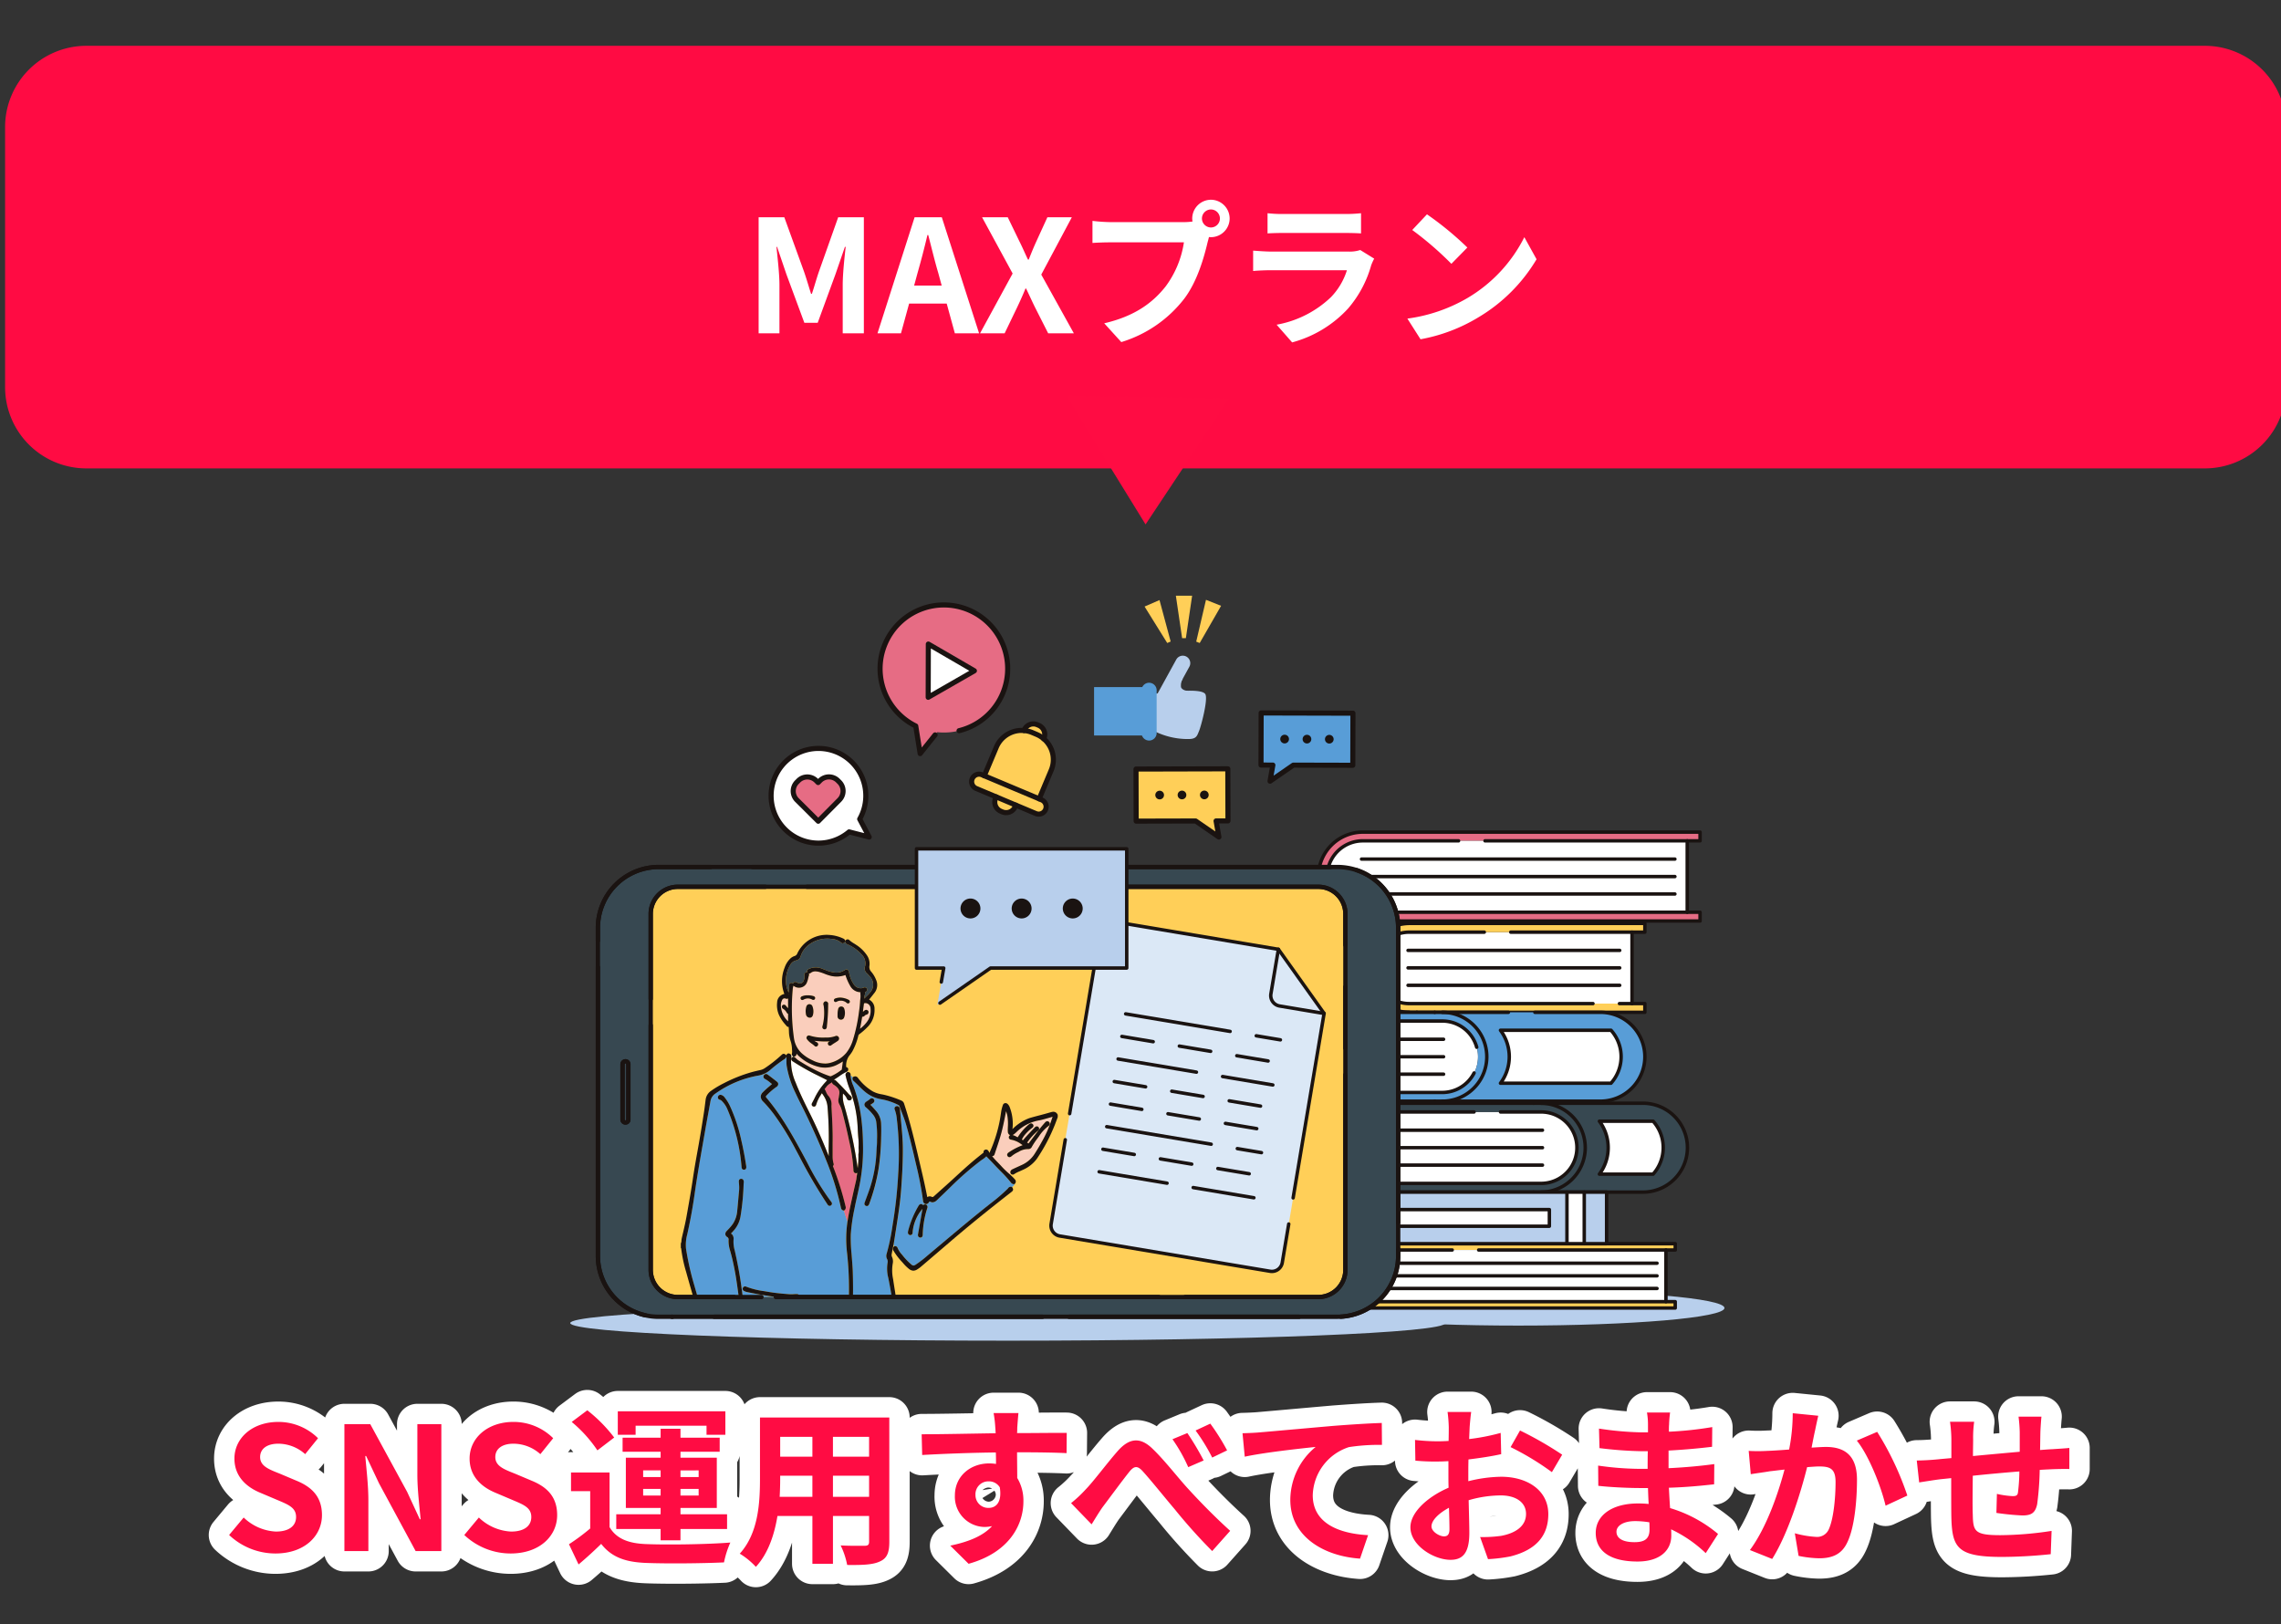 <?xml version="1.0" encoding="UTF-8"?>
<svg xmlns="http://www.w3.org/2000/svg" xmlns:xlink="http://www.w3.org/1999/xlink" width="448" height="319" viewBox="0 0 448 319">
  <rect x="0" y="0" width="448" height="319" fill="#333333" stroke="none"/>
  <defs>
    <clipPath id="clip-path">
      <rect id="長方形_492" data-name="長方形 492" width="448" height="319" transform="translate(14190 4010)" fill="#fff" stroke="#707070" stroke-width="1"></rect>
    </clipPath>
    <clipPath id="clip-path-2">
      <rect id="長方形_416" data-name="長方形 416" width="226.694" height="236.709" fill="none"></rect>
    </clipPath>
    <clipPath id="clip-path-3">
      <path id="パス_1894" data-name="パス 1894" d="M26.87,78.013a5.329,5.329,0,0,0-5.311,5.312V153.27a5.34,5.34,0,0,0,5.311,5.323H152.688A5.339,5.339,0,0,0,158,153.27V83.325a5.328,5.328,0,0,0-5.31-5.312Z" transform="translate(-21.559 -78.013)" fill="none"></path>
    </clipPath>
  </defs>
  <g id="m1" transform="translate(-14190 -4010)" clip-path="url(#clip-path)">
    <g id="グループ_395" data-name="グループ 395">
      <path id="パス_2061" data-name="パス 2061" d="M15.929,0H432.071A15.965,15.965,0,0,1,448,16V67a15.965,15.965,0,0,1-15.929,16H15.929A15.965,15.965,0,0,1,0,67V16A15.965,15.965,0,0,1,15.929,0Z" transform="translate(14191 4019)" fill="#ff0b43"></path>
      <path id="パス_2063" data-name="パス 2063" d="M2,7.468h4.09v-9.5c0-2.153-.369-5.321-.584-7.473h.123L7.446-4.158l3.537,9.565H13.6L17.1-4.158l1.845-5.351H19.1c-.246,2.153-.584,5.321-.584,7.473v9.5h4.152V-15.321H17.625L13.842-4.65c-.492,1.415-.892,2.922-1.384,4.367H12.3c-.461-1.445-.892-2.952-1.384-4.367L7.046-15.321H2ZM33.218-4.4c.677-2.368,1.353-4.951,1.938-7.443h.154c.646,2.46,1.261,5.075,1.968,7.443l.677,2.491H32.541ZM25.345,7.468h4.613l1.6-5.843h7.381l1.6,5.843H45.3l-7.32-22.789H32.633Zm20.144,0h4.828l2.43-5.044C53.3,1.255,53.854.056,54.408-1.328h.123c.677,1.384,1.2,2.583,1.784,3.752l2.553,5.044h5.044l-6.4-11.533,6-11.256h-4.8L56.56-10.616c-.492,1.076-.953,2.184-1.507,3.6H54.9c-.677-1.415-1.138-2.522-1.691-3.6l-2.276-4.705H45.889l6,11.041ZM89.068-15.075a1.785,1.785,0,0,1,1.784-1.784A1.779,1.779,0,0,1,92.6-15.075a1.772,1.772,0,0,1-1.753,1.753A1.779,1.779,0,0,1,89.068-15.075Zm-1.907,0a3.406,3.406,0,0,0,.062.584,13.27,13.27,0,0,1-1.753.123H71.23a34.243,34.243,0,0,1-3.66-.246v4.336c.769-.062,2.245-.123,3.66-.123h14.3a19.327,19.327,0,0,1-3.6,8.673C79.442,1.409,75.966,4.085,69.877,5.5L73.229,9.19A24.7,24.7,0,0,0,85.593.671C88.176-2.743,89.5-7.51,90.206-10.524c.092-.277.154-.584.246-.923a1.754,1.754,0,0,0,.4.031,3.689,3.689,0,0,0,3.66-3.66,3.7,3.7,0,0,0-3.66-3.691A3.7,3.7,0,0,0,87.161-15.075Zm14.793-1.046v3.967c.892-.062,2.214-.092,3.2-.092h11.779c1.107,0,2.553.031,3.383.092v-3.967a29,29,0,0,1-3.321.154h-11.84A25.924,25.924,0,0,1,101.954-16.121ZM122.9-7.2,120.16-8.894a6.488,6.488,0,0,1-2.245.308H102.692c-.953,0-2.276-.092-3.568-.185v4c1.292-.123,2.829-.154,3.568-.154h14.854A13.343,13.343,0,0,1,114.379.394a20.744,20.744,0,0,1-10.641,5.382l3.045,3.475a23.029,23.029,0,0,0,10.979-6.643,22.1,22.1,0,0,0,4.552-8.519A11.393,11.393,0,0,1,122.9-7.2Zm10.364-8.7-2.891,3.075a63.944,63.944,0,0,1,7.689,6.643l3.137-3.2A62.113,62.113,0,0,0,133.262-15.906ZM129.418,4.577,132,8.636A33.306,33.306,0,0,0,143.411,4.3,32.7,32.7,0,0,0,154.79-7.079l-2.4-4.336A28.959,28.959,0,0,1,141.2.548,31.7,31.7,0,0,1,129.418,4.577Z" transform="translate(14336.998 4068)" fill="#fff"></path>
      <path id="パス_2066" data-name="パス 2066" d="M16,0,32,25H0Z" transform="matrix(-1, -0.017, 0.017, -1, 14430.995, 4113.277)" fill="#ff0c43"></path>
      <g id="グループ_212" data-name="グループ 212" transform="translate(14302 4127)">
        <g id="グループ_207" data-name="グループ 207">
          <g id="グループ_206" data-name="グループ 206" clip-path="url(#clip-path-2)">
            <path id="パス_1822" data-name="パス 1822" d="M171.872,193.671c0,1.909-38.474,3.457-85.936,3.457S0,195.58,0,193.671s38.474-3.457,85.936-3.457,85.936,1.548,85.936,3.457" transform="translate(0 -50.801)" fill="#b8cfec"></path>
            <path id="パス_1823" data-name="パス 1823" d="M279.785,189.628c0,1.909-18.132,3.457-40.5,3.457s-40.5-1.548-40.5-3.457,18.132-3.457,40.5-3.457,40.5,1.548,40.5,3.457" transform="translate(-53.091 -49.721)" fill="#b8cfec"></path>
            <path id="パス_1824" data-name="パス 1824" d="M198.724,92.645h5.923a8.69,8.69,0,0,0,0,10.4h-5.914a7.8,7.8,0,0,1-.009-10.4" transform="translate(-52.544 -24.743)" fill="#fff"></path>
            <path id="パス_1825" data-name="パス 1825" d="M266.034,90.17V104.2h-43.74a7.015,7.015,0,0,1,0-14.03Z" transform="translate(-57.495 -24.082)" fill="#fff"></path>
            <path id="パス_1826" data-name="パス 1826" d="M199.113,87.833h16.533a8.728,8.728,0,0,0-.032,17.455h-16.5a8.728,8.728,0,1,1,0-17.455m3.836,3.527h-5.923a7.8,7.8,0,0,0,.009,10.4h5.914a8.69,8.69,0,0,1,0-10.4" transform="translate(-50.846 -23.458)" fill="#ffcf58"></path>
            <path id="パス_1827" data-name="パス 1827" d="M267.929,105.288h-46.29a8.728,8.728,0,0,1,.031-17.455h46.259v1.713H221.67a7.015,7.015,0,0,0,0,14.03h46.259Z" transform="translate(-56.871 -23.458)" fill="#ffcf58"></path>
            <path id="パス_1828" data-name="パス 1828" d="M223.776,87.833h44.778v1.713H222.295a7.015,7.015,0,0,0,0,14.03h46.259v1.712H223.776" transform="translate(-57.495 -23.458)" fill="none" stroke="#1a1311" stroke-linecap="round" stroke-linejoin="round" stroke-width="0.676" stroke-dasharray="72.828 5.202"></path>
            <path id="パス_1829" data-name="パス 1829" d="M221.639,105.288a8.728,8.728,0,0,1,.032-17.455" transform="translate(-56.871 -23.458)" fill="none" stroke="#1a1311" stroke-linecap="round" stroke-linejoin="round" stroke-width="0.676" stroke-dasharray="72.828 5.202"></path>
            <line id="線_76" data-name="線 76" y2="14.03" transform="translate(208.539 66.088)" fill="none" stroke="#1a1311" stroke-linecap="round" stroke-linejoin="round" stroke-width="0.676" stroke-dasharray="72.828 5.202"></line>
            <line id="線_77" data-name="線 77" x1="41.577" transform="translate(164.544 69.669)" fill="none" stroke="#1a1311" stroke-linecap="round" stroke-linejoin="round" stroke-width="0.676" stroke-dasharray="72.828 5.202"></line>
            <line id="線_78" data-name="線 78" x1="41.577" transform="translate(164.544 73.103)" fill="none" stroke="#1a1311" stroke-linecap="round" stroke-linejoin="round" stroke-width="0.676" stroke-dasharray="72.828 5.202"></line>
            <line id="線_79" data-name="線 79" x1="41.577" transform="translate(164.544 76.529)" fill="none" stroke="#1a1311" stroke-linecap="round" stroke-linejoin="round" stroke-width="0.676" stroke-dasharray="72.828 5.202"></line>
            <path id="パス_1830" data-name="パス 1830" d="M217.127,105.288H199.113a8.728,8.728,0,1,1,0-17.455h18.014" transform="translate(-50.846 -23.458)" fill="none" stroke="#1a1311" stroke-linecap="round" stroke-linejoin="round" stroke-width="0.676" stroke-dasharray="72.828 5.202"></path>
            <path id="パス_1831" data-name="パス 1831" d="M204.647,92.645h-5.923a7.8,7.8,0,0,0,.009,10.4h5.914a8.69,8.69,0,0,1,0-10.4Z" transform="translate(-52.544 -24.743)" fill="none" stroke="#1a1311" stroke-linecap="round" stroke-linejoin="round" stroke-width="0.676" stroke-dasharray="72.828 5.202"></path>
            <path id="パス_1832" data-name="パス 1832" d="M270.99,116.462H249.276a8.693,8.693,0,0,1,0,10.4h21.706a7.8,7.8,0,0,0,.008-10.4" transform="translate(-66.575 -31.104)" fill="#fff"></path>
            <path id="パス_1833" data-name="パス 1833" d="M193.822,113.987v14.03h29.214a7.015,7.015,0,0,0,0-14.03Z" transform="translate(-51.765 -30.443)" fill="#fff"></path>
            <path id="パス_1834" data-name="パス 1834" d="M270.918,114.207a8.732,8.732,0,0,1-6.177,14.9H233.712a8.728,8.728,0,0,0-.031-17.457h31.06a8.731,8.731,0,0,1,6.177,2.558m-24.079,6.171a8.71,8.71,0,0,1-1.728,5.2h21.706a7.8,7.8,0,0,0,.009-10.4H245.111a8.717,8.717,0,0,1,1.728,5.2" transform="translate(-62.41 -29.818)" fill="#589dd7"></path>
            <path id="パス_1835" data-name="パス 1835" d="M190.384,129.106h31.764a8.728,8.728,0,0,0-.031-17.456H190.384v1.713h31.734a7.015,7.015,0,0,1,0,14.03H190.384Z" transform="translate(-50.846 -29.819)" fill="#589dd7"></path>
            <path id="パス_1836" data-name="パス 1836" d="M220.636,111.649H190.384v1.713h31.734a7.015,7.015,0,0,1,0,14.03H190.384v1.714h30.252" transform="translate(-50.846 -29.818)" fill="none" stroke="#1a1311" stroke-linecap="round" stroke-linejoin="round" stroke-width="0.676" stroke-dasharray="72.828 5.202"></path>
            <path id="パス_1837" data-name="パス 1837" d="M233.712,129.106a8.728,8.728,0,0,0-.031-17.456" transform="translate(-62.41 -29.819)" fill="none" stroke="#1a1311" stroke-linecap="round" stroke-linejoin="round" stroke-width="0.676" stroke-dasharray="72.828 5.202"></path>
            <line id="線_80" data-name="線 80" y2="14.03" transform="translate(142.057 83.544)" fill="none" stroke="#1a1311" stroke-linecap="round" stroke-linejoin="round" stroke-width="0.676" stroke-dasharray="72.828 5.202"></line>
            <line id="線_81" data-name="線 81" x2="27.051" transform="translate(144.475 87.125)" fill="none" stroke="#1a1311" stroke-linecap="round" stroke-linejoin="round" stroke-width="0.676" stroke-dasharray="72.828 5.202"></line>
            <line id="線_82" data-name="線 82" x2="27.051" transform="translate(144.475 90.56)" fill="none" stroke="#1a1311" stroke-linecap="round" stroke-linejoin="round" stroke-width="0.676" stroke-dasharray="72.828 5.202"></line>
            <line id="線_83" data-name="線 83" x2="27.051" transform="translate(144.475 93.985)" fill="none" stroke="#1a1311" stroke-linecap="round" stroke-linejoin="round" stroke-width="0.676" stroke-dasharray="72.828 5.202"></line>
            <path id="パス_1838" data-name="パス 1838" d="M231.66,129.106H264.2a8.728,8.728,0,1,0,0-17.456H231.66" transform="translate(-61.87 -29.819)" fill="none" stroke="#1a1311" stroke-linecap="round" stroke-linejoin="round" stroke-width="0.676" stroke-dasharray="72.828 5.202"></path>
            <path id="パス_1839" data-name="パス 1839" d="M249.276,116.462H270.99a7.8,7.8,0,0,1-.008,10.4H249.276a8.69,8.69,0,0,0,0-10.4Z" transform="translate(-66.575 -31.104)" fill="none" stroke="#1a1311" stroke-linecap="round" stroke-linejoin="round" stroke-width="0.676" stroke-dasharray="72.828 5.202"></path>
            <path id="パス_1840" data-name="パス 1840" d="M286.337,140.831H275.782a8.691,8.691,0,0,1,0,10.4H286.33a7.8,7.8,0,0,0,.007-10.4" transform="translate(-73.654 -37.612)" fill="#fff"></path>
            <path id="パス_1841" data-name="パス 1841" d="M205.1,138.356v14.03h40.373a7.015,7.015,0,0,0,0-14.03Z" transform="translate(-54.777 -36.951)" fill="#fff"></path>
            <path id="パス_1842" data-name="パス 1842" d="M286.264,138.577a8.731,8.731,0,0,1-6.177,14.9H260.218a8.728,8.728,0,0,0-.032-17.456h19.9a8.728,8.728,0,0,1,6.177,2.559m-12.919,6.17a8.711,8.711,0,0,1-1.728,5.2h10.548a7.8,7.8,0,0,0,.007-10.4H271.617a8.715,8.715,0,0,1,1.728,5.2" transform="translate(-69.489 -36.327)" fill="#374851"></path>
            <path id="パス_1843" data-name="パス 1843" d="M201.664,153.474h42.923a8.728,8.728,0,0,0-.031-17.455H201.664v1.713h42.892a7.015,7.015,0,0,1,0,14.03H201.664Z" transform="translate(-53.859 -36.327)" fill="#374851"></path>
            <path id="パス_1844" data-name="パス 1844" d="M243.077,136.019H201.665v1.713h42.892a7.015,7.015,0,1,1,0,14.03H201.665v1.713h41.412" transform="translate(-53.859 -36.327)" fill="none" stroke="#1a1311" stroke-linecap="round" stroke-linejoin="round" stroke-width="0.676" stroke-dasharray="72.828 5.202"></path>
            <path id="パス_1845" data-name="パス 1845" d="M260.217,153.474a8.728,8.728,0,0,0-.031-17.455" transform="translate(-69.489 -36.327)" fill="none" stroke="#1a1311" stroke-linecap="round" stroke-linejoin="round" stroke-width="0.676" stroke-dasharray="72.828 5.202"></path>
            <line id="線_84" data-name="線 84" y2="14.03" transform="translate(150.324 101.405)" fill="none" stroke="#1a1311" stroke-linecap="round" stroke-linejoin="round" stroke-width="0.676" stroke-dasharray="72.828 5.202"></line>
            <line id="線_85" data-name="線 85" x2="38.21" transform="translate(152.742 104.985)" fill="none" stroke="#1a1311" stroke-linecap="round" stroke-linejoin="round" stroke-width="0.676" stroke-dasharray="72.828 5.202"></line>
            <line id="線_86" data-name="線 86" x2="38.21" transform="translate(152.742 108.42)" fill="none" stroke="#1a1311" stroke-linecap="round" stroke-linejoin="round" stroke-width="0.676" stroke-dasharray="72.828 5.202"></line>
            <line id="線_87" data-name="線 87" x2="38.21" transform="translate(152.742 111.846)" fill="none" stroke="#1a1311" stroke-linecap="round" stroke-linejoin="round" stroke-width="0.676" stroke-dasharray="72.828 5.202"></line>
            <path id="パス_1846" data-name="パス 1846" d="M258.167,153.474h21.38a8.728,8.728,0,1,0,0-17.455h-21.38" transform="translate(-68.949 -36.327)" fill="none" stroke="#1a1311" stroke-linecap="round" stroke-linejoin="round" stroke-width="0.676" stroke-dasharray="72.828 5.202"></path>
            <path id="パス_1847" data-name="パス 1847" d="M275.782,140.831h10.555a7.8,7.8,0,0,1-.007,10.4H275.782a8.691,8.691,0,0,0,0-10.4Z" transform="translate(-73.654 -37.612)" fill="none" stroke="#1a1311" stroke-linecap="round" stroke-linejoin="round" stroke-width="0.676" stroke-dasharray="72.828 5.202"></path>
            <path id="パス_1848" data-name="パス 1848" d="M209.212,79.1h66.235v1.718H209.212a8.728,8.728,0,1,1,0-17.456h66.235v1.712H209.212a7.013,7.013,0,1,0,0,14.026" transform="translate(-53.544 -16.922)" fill="#e66c84"></path>
            <path id="パス_1849" data-name="パス 1849" d="M273.548,65.7V79.723H209.836a7.013,7.013,0,1,1,0-14.026Z" transform="translate(-54.168 -17.546)" fill="#fff"></path>
            <path id="パス_1850" data-name="パス 1850" d="M272.924,79.1h2.522v1.718H209.211a8.728,8.728,0,1,1,0-17.456h66.235v1.712H209.211a7.013,7.013,0,1,0,0,14.026Z" transform="translate(-53.544 -16.922)" fill="none" stroke="#1a1311" stroke-linecap="round" stroke-linejoin="round" stroke-width="0.676" stroke-dasharray="208.08 5.202"></path>
            <line id="線_88" data-name="線 88" y2="14.026" transform="translate(219.381 48.151)" fill="none" stroke="#1a1311" stroke-linecap="round" stroke-linejoin="round" stroke-width="0.676" stroke-dasharray="72.828 5.202"></line>
            <line id="線_89" data-name="線 89" x1="61.55" transform="translate(155.41 51.735)" fill="none" stroke="#1a1311" stroke-linecap="round" stroke-linejoin="round" stroke-width="0.676" stroke-dasharray="72.828 5.202"></line>
            <line id="線_90" data-name="線 90" x1="61.55" transform="translate(155.41 55.167)" fill="none" stroke="#1a1311" stroke-linecap="round" stroke-linejoin="round" stroke-width="0.676" stroke-dasharray="72.828 5.202"></line>
            <line id="線_91" data-name="線 91" x1="61.55" transform="translate(155.41 58.593)" fill="none" stroke="#1a1311" stroke-linecap="round" stroke-linejoin="round" stroke-width="0.676" stroke-dasharray="72.828 5.202"></line>
            <path id="パス_1851" data-name="パス 1851" d="M194.671,185.045H267.33v1.245H194.671a6.317,6.317,0,1,1,0-12.634H267.33v1.239H194.671a5.076,5.076,0,1,0,0,10.151" transform="translate(-50.304 -46.379)" fill="#ffcf58"></path>
            <path id="パス_1852" data-name="パス 1852" d="M265.956,175.345V185.5H195.123a5.076,5.076,0,1,1,0-10.151Z" transform="translate(-50.756 -46.83)" fill="#fff"></path>
            <path id="パス_1853" data-name="パス 1853" d="M265.5,185.045h1.826v1.245H194.671a6.317,6.317,0,1,1,0-12.634H267.33v1.239H194.671a5.076,5.076,0,1,0,0,10.151Z" transform="translate(-50.304 -46.379)" fill="none" stroke="#1a1311" stroke-linecap="round" stroke-linejoin="round" stroke-width="0.676" stroke-dasharray="208.08 5.202"></path>
            <line id="線_92" data-name="線 92" y2="10.151" transform="translate(215.2 128.515)" fill="none" stroke="#1a1311" stroke-linecap="round" stroke-linejoin="round" stroke-width="0.676" stroke-dasharray="72.828 5.202"></line>
            <line id="線_93" data-name="線 93" x1="69.268" transform="translate(144.18 131.111)" fill="none" stroke="#1a1311" stroke-linecap="round" stroke-linejoin="round" stroke-width="0.676" stroke-dasharray="72.828 5.202"></line>
            <line id="線_94" data-name="線 94" x1="69.268" transform="translate(144.18 133.594)" fill="none" stroke="#1a1311" stroke-linecap="round" stroke-linejoin="round" stroke-width="0.676" stroke-dasharray="72.828 5.202"></line>
            <line id="線_95" data-name="線 95" x1="69.268" transform="translate(144.18 136.074)" fill="none" stroke="#1a1311" stroke-linecap="round" stroke-linejoin="round" stroke-width="0.676" stroke-dasharray="72.828 5.202"></line>
            <rect id="長方形_412" data-name="長方形 412" width="38.513" height="3.271" transform="translate(153.792 120.578)" fill="#fff"></rect>
            <path id="パス_1854" data-name="パス 1854" d="M273.9,159.835h-2.177v10.13h4.391v-10.13Z" transform="translate(-72.571 -42.688)" fill="#b8cfec"></path>
            <path id="パス_1855" data-name="パス 1855" d="M270.488,159.835h-3.4v10.13h3.4Z" transform="translate(-71.333 -42.688)" fill="#fff"></path>
            <path id="パス_1856" data-name="パス 1856" d="M250.737,169.965H205.86v-10.13h44.877Zm-41.965-3.429h38.513v-3.271H208.772Z" transform="translate(-54.98 -42.688)" fill="#b8cfec"></path>
            <rect id="長方形_413" data-name="長方形 413" width="3.392" height="10.13" transform="translate(147.488 117.147)" fill="#fff"></rect>
            <rect id="長方形_414" data-name="長方形 414" width="4.938" height="10.13" transform="translate(142.549 117.147)" fill="#b8cfec"></rect>
            <path id="パス_1857" data-name="パス 1857" d="M255.49,159.835v10.13h-61v-10.13Z" transform="translate(-51.944 -42.688)" fill="none" stroke="#1a1311" stroke-linecap="round" stroke-linejoin="round" stroke-width="0.676" stroke-dasharray="72.828 5.202"></path>
            <line id="線_96" data-name="線 96" y1="10.13" transform="translate(199.155 117.148)" fill="none" stroke="#1a1311" stroke-linecap="round" stroke-linejoin="round" stroke-width="0.676" stroke-dasharray="72.828 5.202"></line>
            <line id="線_97" data-name="線 97" y1="10.13" transform="translate(195.758 117.148)" fill="none" stroke="#1a1311" stroke-linecap="round" stroke-linejoin="round" stroke-width="0.676" stroke-dasharray="72.828 5.202"></line>
            <line id="線_98" data-name="線 98" y1="10.13" transform="translate(150.88 117.148)" fill="none" stroke="#1a1311" stroke-linecap="round" stroke-linejoin="round" stroke-width="0.676" stroke-dasharray="72.828 5.202"></line>
            <line id="線_99" data-name="線 99" y1="10.13" transform="translate(147.488 117.148)" fill="none" stroke="#1a1311" stroke-linecap="round" stroke-linejoin="round" stroke-width="0.676" stroke-dasharray="72.828 5.202"></line>
            <rect id="長方形_415" data-name="長方形 415" width="38.513" height="3.271" transform="translate(153.792 120.578)" fill="none" stroke="#1a1311" stroke-linecap="round" stroke-linejoin="round" stroke-width="0.676" stroke-dasharray="72.828 5.202"></rect>
            <path id="パス_1858" data-name="パス 1858" d="M21.559,83.325a5.33,5.33,0,0,1,5.312-5.312H152.689A5.328,5.328,0,0,1,158,83.325V153.27a5.338,5.338,0,0,1-5.31,5.323H26.871a5.34,5.34,0,0,1-5.312-5.323V83.325Z" transform="translate(-5.758 -20.835)" fill="#ffcf58"></path>
          </g>
        </g>
        <g id="グループ_209" data-name="グループ 209" transform="translate(15.801 57.178)">
          <g id="グループ_208" data-name="グループ 208" clip-path="url(#clip-path-3)">
            <path id="パス_1859" data-name="パス 1859" d="M91.11,171.071v0Z" transform="translate(-40.134 -102.866)" fill="#589dd7"></path>
            <path id="パス_1860" data-name="パス 1860" d="M106.623,149.614a26.479,26.479,0,0,0-2.079-2.286c-.394-.4-.8-.813-1.188-1.234s-.8-.844-1.2-1.25l-.384-.392a3.912,3.912,0,0,1-.783.634c-.125.084-.249.167-.367.257a61.636,61.636,0,0,0-5.942,5.2c-.718.709-1.459,1.415-2.177,2.1l-.415.4a1.292,1.292,0,0,1-.866.44,1.024,1.024,0,0,1-.528-.16c-.034-.012-.084-.007-.189.142a.686.686,0,0,1-.544.371.59.59,0,0,1-.177-.028.676.676,0,0,1-.434-.66A69.568,69.568,0,0,0,88,146.121c-.571-2.483-1.218-5.3-2.01-8.019-.237-.814-.551-1.618-.855-2.4-.152-.39-.3-.78-.448-1.173-.027-.073-.082-.112-.2-.17a11.841,11.841,0,0,0-3.395-1.13,6.675,6.675,0,0,1-3.263-1.565c-.4-.339-.771-.711-1.132-1.072-.33-.329-.671-.67-1.027-.979a.538.538,0,0,1-.158-.52l.006-.065a.2.2,0,0,1,.062-.123c-.142-.125-.3-.234-.45-.347,0,.01,0,.017,0,.026a5.826,5.826,0,0,0,.508,1.968l.053.138a27.9,27.9,0,0,1,1.549,6.411,46.376,46.376,0,0,1,.32,4.9,36.8,36.8,0,0,1-.531,7.318c-.174.982-.4,1.968-.61,2.921-.174.773-.354,1.573-.506,2.363l-.023.124a35.854,35.854,0,0,0-.728,5.06,29.491,29.491,0,0,0,.148,3.78c.029.347.057.7.083,1.043l.042.556c.046.6.094,1.225.115,1.841.089,2.6.077,5.149-.038,7.589-.059,1.256-.047,2.54-.035,3.782l.007.8c.011,1.593.038,3.253.084,5.078.025,1.017.051,2.069.144,3.123a6.9,6.9,0,0,0,.866,3.119,4.252,4.252,0,0,0,1.151,1.275,8.239,8.239,0,0,0,4.043,1.582c.269.023.558.045.846.045a3.212,3.212,0,0,0,1.463-.3.646.646,0,0,1,.567.049l.033.016a.2.2,0,0,1,.1.116,1.221,1.221,0,0,0,.375-.3l0-.005a.2.2,0,0,1-.065-.149c0-.722.034-1.453.067-2.161.04-.86.08-1.749.062-2.623a44.034,44.034,0,0,0-.424-5.168q-.153-1.1-.3-2.205c-.264-1.936-.537-3.937-.836-5.9-.117-.763-.233-1.493-.35-2.2-.007.007-.01.014-.015.021a.7.7,0,0,1-.269.169,13.728,13.728,0,0,1-1.958.435c-.271.047-.542.092-.812.147a.229.229,0,0,1-.049,0,.474.474,0,0,1-.529-.41c-.013-.108-.017-.465.474-.53.132-.018.265-.034.4-.049a8.314,8.314,0,0,0,1.324-.229l.144-.039a1.745,1.745,0,0,0,.651-.27.461.461,0,0,1,.506-.05c-.207-1.206-.417-2.343-.634-3.425a7.288,7.288,0,0,1-.124-3.1,1.059,1.059,0,0,0-.141-.654,1.37,1.37,0,0,1-.059-.994,42.133,42.133,0,0,0,1.151-5.523l.107-.66a88.065,88.065,0,0,0,1.011-9.5,57.321,57.321,0,0,0-.218-10.31l-.04-.336a7.331,7.331,0,0,0-.427-2.01.445.445,0,0,1,.248-.61.514.514,0,0,1,.665.212.889.889,0,0,1,.135.493l.005.077c.058.734.128,1.468.2,2.2.17,1.786.345,3.632.347,5.466,0,2.311-.1,4.779-.345,8.005-.19,2.53-.589,5.07-.976,7.526-.1.671-.211,1.342-.312,2.013l-.15.989-.048.238.145.259a.2.2,0,0,1,.136-.026c.021,0,.042.007.063.01a.475.475,0,0,1,.441.3,4.384,4.384,0,0,0,.85,1.33l.139.17a12.353,12.353,0,0,0,1.694,1.767.791.791,0,0,0,.454.239.912.912,0,0,0,.442-.185,22.1,22.1,0,0,0,2.354-1.815l.451-.38q1.282-1.072,2.561-2.147c2.915-2.449,5.929-4.982,8.968-7.386l.415-.327a34.463,34.463,0,0,0,3.286-2.824c.03-.031.058-.067.087-.1a.667.667,0,0,1,.524-.324.657.657,0,0,1,.186.03.2.2,0,0,1,.081.051l.361-.363a.3.3,0,0,0,.106-.239.213.213,0,0,1-.095.022.756.756,0,0,1-.588-.308m-25.5-8.555a46.118,46.118,0,0,1-.5,5.888,37.169,37.169,0,0,1-1.846,6.9c-.114.318-.306.384-.448.384a.506.506,0,0,1-.174-.033c-.162-.062-.409-.234-.242-.694q.163-.446.329-.892c.256-.69.52-1.4.756-2.112a26.469,26.469,0,0,0,1.225-7.128c.012-.257.03-.511.048-.762a13.767,13.767,0,0,0,.055-1.434,20.648,20.648,0,0,0-.157-3.513,2.888,2.888,0,0,0-.672-1.434,10.043,10.043,0,0,0-1.3-1.344.762.762,0,0,1-.347-.6.793.793,0,0,1,.414-.589c.065-.045.131-.088.2-.132a3.091,3.091,0,0,0,.481-.36.507.507,0,0,1,.856.424.549.549,0,0,1-.243.358,6.006,6.006,0,0,1-.541.349c.451.443.861.916,1.168,1.279a4.016,4.016,0,0,1,.947,2.494c.046.994.02,1.993-.005,2.96m9.1,13.427-.012.051c-.012.054-.026.111-.044.166a18.129,18.129,0,0,0-.871,5.117c0,.147-.013.594-.457.594h-.02a.452.452,0,0,1-.354-.16.614.614,0,0,1-.089-.509q.308-1.783.625-3.565l.055-.3c.065-.361.132-.731.178-1.1a8.089,8.089,0,0,0-1.919,4.546.578.578,0,0,0-.005.063c0,.032,0,.065-.008.1a.447.447,0,0,1-.458.438h-.014a.487.487,0,0,1-.442-.545.209.209,0,0,1,0-.037l.015-.089a2.186,2.186,0,0,1,.054-.259,18.669,18.669,0,0,1,1.976-4.752l.029-.046a1.024,1.024,0,0,1,.087-.134.518.518,0,0,1,.41-.232.481.481,0,0,1,.327.139.637.637,0,0,1,.088.1.422.422,0,0,1,.347-.172.5.5,0,0,1,.5.528.214.214,0,0,1-.005.064" transform="translate(-35.867 -91.513)" fill="#589dd7"></path>
            <path id="パス_1861" data-name="パス 1861" d="M93.832,171.744h0Z" transform="translate(-40.861 -103.046)" fill="#589dd7"></path>
            <path id="パス_1862" data-name="パス 1862" d="M116.635,149.957a.722.722,0,0,1,.4-.4c.366-.179.737-.347,1.107-.515.218-.1.437-.2.655-.3a5.8,5.8,0,0,0,2.546-2.149c.575-.9,1.019-1.651,1.4-2.35a23.167,23.167,0,0,0,2.049-4.653c.014-.048.034-.1.053-.151a.672.672,0,0,0,.058-.2c-.048.015-.133.044-.209.069-.048.016-.1.033-.141.045-.248.066-.5.136-.742.208-.473.135-.961.276-1.453.377a8.408,8.408,0,0,0-4.479,2.247,4.723,4.723,0,0,1-.616.527,1.039,1.039,0,0,1-.23.124,3.079,3.079,0,0,1,.792.328l.183.1.043.021c0-.007.008-.015.014-.023a10.68,10.68,0,0,1,2.174-2.505.793.793,0,0,1,.137-.1.476.476,0,0,1,.7.117c.082.131.169.391-.177.652a8.2,8.2,0,0,0-1.5,1.438,3.986,3.986,0,0,0-.5.811.159.159,0,0,0-.018.06l.093.054a1.409,1.409,0,0,1,.125.081l.007-.01c.017-.023.033-.045.051-.067.71-.838,1.467-1.632,2.244-2.441a.6.6,0,0,1,.418-.224.432.432,0,0,1,.317.15.425.425,0,0,1,.132.314.606.606,0,0,1-.252.406,11.015,11.015,0,0,0-2.051,2.248c-.018.029-.045.072-.064.106.013,0,.029.008.048.012a.393.393,0,0,1,.227.135l.32-.419c.37-.483.732-.955,1.086-1.434.594-.8,1.214-1.57,1.846-2.278a.628.628,0,0,1,.442-.25.462.462,0,0,1,.347.171.473.473,0,0,1,.138.38.593.593,0,0,1-.287.41,8.071,8.071,0,0,0-1.84,2.009l-.288.394a14.483,14.483,0,0,0-1.1,1.653.737.737,0,0,1-.7.455,3.517,3.517,0,0,0-1.922.548l-.169.085a5.88,5.88,0,0,0-1.21.774.642.642,0,0,1-.4.181.43.43,0,0,1-.339-.172.447.447,0,0,1-.114-.345.625.625,0,0,1,.287-.4,12.541,12.541,0,0,1,2.754-1.434,2.924,2.924,0,0,0-.273-.2,4.754,4.754,0,0,0-1.961-.877.568.568,0,0,1-.415-.221.472.472,0,0,1,.2-.667.724.724,0,0,1-.454-.67,4.71,4.71,0,0,1-.009-.527l.012-.413a9.938,9.938,0,0,0-.068-1.985,5.878,5.878,0,0,0-.291-1.116c-.037.185-.073.369-.109.553-.214,1.086-.435,2.209-.709,3.3-.3,1.188-.691,2.364-1.072,3.5q-.186.553-.367,1.107a.454.454,0,0,1-.438.358.476.476,0,0,1-.055-.01,12.033,12.033,0,0,0,1.036,1.163l.141.144c.2.2.392.41.586.617a15.384,15.384,0,0,0,1.759,1.687.733.733,0,0,1,.161-.13s-.007-.006-.009-.01a.592.592,0,0,1-.059-.47" transform="translate(-45.986 -94.072)" fill="#facebc"></path>
            <path id="パス_1863" data-name="パス 1863" d="M38.688,183.4a.741.741,0,0,1,.229-.742l.236-.243c.358-.368.728-.748,1.075-1.135a18.733,18.733,0,0,1,1.489-1.433c.29-.259.591-.527.874-.8.129-.123.129-.123.045-.287-.1-.2-.191-.4-.282-.6-.053-.116-.106-.231-.16-.346a.482.482,0,0,1,.19-.714.492.492,0,0,1,.219-.053.524.524,0,0,1,.463.341c.079.152.146.309.207.458.114.273.226.55.339.825.445,1.089.9,2.216,1.438,3.287a16.252,16.252,0,0,0,5.075,6.026,12.284,12.284,0,0,0,6.388,2.562,4.99,4.99,0,0,0,4.84-2.293,17.948,17.948,0,0,0,1.317-2.375l.023-.056A.494.494,0,0,1,63,185.49h0c0-.013,0-.032,0-.055l-.019-.177a8.344,8.344,0,0,1-.065-.874c0-.776,0-1.553,0-2.33,0-1.41.008-2.869-.027-4.3-.045-1.884.009-3.794.06-5.641q.022-.76.041-1.52a66.3,66.3,0,0,0-.352-8.409,23.249,23.249,0,0,1,.048-6.085c.011-.076.025-.15.036-.225-.231-.7-.5-1.4-.686-2.115a.21.21,0,0,1-.052.01.217.217,0,0,1-.043-.005.64.64,0,0,1-.512-.556,56.33,56.33,0,0,0-2.908-9.337c-1.1-2.779-2.381-5.688-3.915-8.9-.284-.591-.579-1.178-.874-1.765-.421-.835-.855-1.7-1.248-2.567a18.921,18.921,0,0,1-1.717-5.33,7.865,7.865,0,0,1-.04-1.109c0-.134,0-.268,0-.4,0-.034,0-.069,0-.1a.53.53,0,0,0-.011-.164.82.82,0,0,1-.358.471,24.537,24.537,0,0,0-2.655,2l-.034.028a4.884,4.884,0,0,1-2.359,1.2,20.675,20.675,0,0,0-8.506,3.534,2.211,2.211,0,0,0-1,1.485q-.223,1.249-.455,2.5c-.2,1.107-.408,2.216-.6,3.326q-.189,1.094-.382,2.187c-.6,3.418-1.216,6.953-1.71,10.446-.358,2.531-.836,5.137-1.421,7.743A7.85,7.85,0,0,0,31,161.234a55.124,55.124,0,0,0,1.6,7.1c.226.814.462,1.625.7,2.435.3,1.015.6,2.064.882,3.1a30.369,30.369,0,0,0,1.888,5.217c.183.384.371.768.557,1.151.462.95.94,1.932,1.365,2.922a.929.929,0,0,1,.074.752.537.537,0,0,0,.113-.051,3.759,3.759,0,0,0,.564-.371.193.193,0,0,1-.056-.091m4.028-7.729a.571.571,0,0,1-.163.026c-.232,0-.4-.169-.454-.451l-.034-.19c-.136-.731-.275-1.487-.4-2.235-.161-.993-.3-2.006-.431-2.985-.193-1.425-.394-2.9-.671-4.332-.315-1.625-.6-2.852-.937-3.978a6.115,6.115,0,0,1-.268-1.978.549.549,0,0,0-.266-.582.7.7,0,0,1-.364-.509.833.833,0,0,1,.268-.679l.15-.158a9.8,9.8,0,0,0,1.055-1.237,5.448,5.448,0,0,0,.862-2.609c.08-.8.15-1.6.221-2.4.048-.543.1-1.086.147-1.629a7.4,7.4,0,0,0-.028-1.258c-.009-.108-.017-.216-.025-.325a.831.831,0,0,1,.037-.368.415.415,0,0,1,.386-.258h.043c.235,0,.492.155.5.589a2.2,2.2,0,0,1-.021.316c0,.042-.009.084-.012.125a47.76,47.76,0,0,1-.612,6.349,5.542,5.542,0,0,1-1.4,2.854l-.215.242c-.038.044-.081.086-.125.128a.985.985,0,0,0-.133.145c.015.011.034.022.048.032a.711.711,0,0,1,.206.174,1.312,1.312,0,0,1,.257.938,6.291,6.291,0,0,0,.237,2.217l.054.237c.531,2.386.932,4.565,1.223,6.662.052.371.1.742.15,1.114a38.489,38.489,0,0,0,.978,5.386c.126.446-.146.584-.269.624m3.368-45.131a17.32,17.32,0,0,1,1.282-1.175c.155-.132.309-.264.462-.4l.062-.057-.042-.035c-.114-.086-.224-.176-.335-.265a5.5,5.5,0,0,0-.97-.678.566.566,0,0,1-.31-.337.493.493,0,0,1,.062-.4.5.5,0,0,1,.772-.123c.594.448,1.209.91,1.8,1.387a.577.577,0,0,1,.248.482.718.718,0,0,1-.377.555,12.411,12.411,0,0,0-1.878,1.621c-.226.229-.23.282-.035.515,3.053,3.643,5.267,7.621,7.843,12.442l.144.27a53.663,53.663,0,0,0,4.444,7.346l.079.1c.083.106.166.213.238.326a.436.436,0,0,1-.118.646.443.443,0,0,1-.24.075.467.467,0,0,1-.367-.2,2.113,2.113,0,0,1-.136-.2c-.022-.036-.045-.072-.069-.108a98.4,98.4,0,0,1-5.374-9.213q-.389-.727-.779-1.453a54.248,54.248,0,0,0-4.317-6.952,23.78,23.78,0,0,0-2-2.342,1.485,1.485,0,0,1-.49-.948,1.236,1.236,0,0,1,.4-.885M46.36,169.6c.224.037.448.074.671.114,1.332.232,2.665.362,4.255.485a6.818,6.818,0,0,0,.891-.01c.193-.01.387-.021.58-.021a.553.553,0,0,1,.4.151.494.494,0,0,1,.137.364.5.5,0,0,1-.553.495H52.74a1.718,1.718,0,0,1-.193-.014l-.525-.055a73.813,73.813,0,0,1-8.953-1.324l-.041-.01a2.171,2.171,0,0,1-.627-.218.469.469,0,1,1,.408-.844,15.313,15.313,0,0,0,3.55.887m-8.234-37.271A.953.953,0,0,0,37.65,132a.471.471,0,0,1-.317-.21.507.507,0,0,1,.572-.739,1.235,1.235,0,0,1,.7.51,8.419,8.419,0,0,1,.986,1.568,32.309,32.309,0,0,1,2.26,6.779c.371,1.579.692,3.251.956,4.969.01.064.017.129.022.185l.007.056a.641.641,0,0,1-.116.5.425.425,0,0,1-.32.129h-.008c-.439,0-.471-.42-.482-.578a35.862,35.862,0,0,0-2.76-11.259,4.943,4.943,0,0,0-1.025-1.583" transform="translate(-24.068 -90.17)" fill="#589dd7"></path>
            <path id="パス_1864" data-name="パス 1864" d="M46.561,153.564" transform="translate(-28.236 -98.191)" fill="#589dd7"></path>
            <path id="パス_1865" data-name="パス 1865" d="M60.679,188.259" transform="translate(-32.007 -107.457)" fill="#589dd7"></path>
            <path id="パス_1866" data-name="パス 1866" d="M58.5,106.7a.162.162,0,0,0-.014.169c.007-.059.012-.118.018-.177l0,.007" transform="translate(-31.416 -85.672)" fill="#684939"></path>
            <path id="パス_1867" data-name="パス 1867" d="M68.952,92.833a.451.451,0,0,1-.317-.147,3.126,3.126,0,0,0-1.87-.717A5.98,5.98,0,0,0,62.174,93.2a4.6,4.6,0,0,0-1.493,2.167,1.089,1.089,0,0,1-.844.812,1.747,1.747,0,0,0-1.225.953,5.813,5.813,0,0,0-.6,4.588,3.7,3.7,0,0,0,.155.4c.029.07.059.139.086.209a.667.667,0,0,0,.03.061.951.951,0,0,1,.059.137c.015-.2.026-.391.037-.583.01-.165.019-.328.03-.493,0-.06,0-.121,0-.182,0-.044,0-.087,0-.132.006-.324.141-.5.4-.534a.559.559,0,0,1,.059,0,.353.353,0,0,1,.313.163.442.442,0,0,1,.4-.353.829.829,0,0,1,.37.116,1.27,1.27,0,0,0,.555.163.706.706,0,0,0,.754-.484,2.118,2.118,0,0,0,.173-1.116.49.49,0,0,1,.081-.424.565.565,0,0,1,.465-.169.492.492,0,0,1-.01-.322.583.583,0,0,1,.326-.325,3.3,3.3,0,0,1,2.76.021c.172.061.34.126.51.191a6.344,6.344,0,0,0,1.626.468,2.935,2.935,0,0,0,2.121-.427.677.677,0,0,1,.379-.138c.124,0,.419.056.5.574a5.827,5.827,0,0,0,1.064,2.538,1.606,1.606,0,0,0,1.241.567,1.216,1.216,0,0,0,.415-.067c.023-.009.044-.018.066-.029a.846.846,0,0,1,.169-.062.463.463,0,0,1,.325.864.514.514,0,0,1-.167.064.631.631,0,0,1-.005.471,2.32,2.32,0,0,0-.107.761c0,.012,0,.026,0,.039h0a6.315,6.315,0,0,1,.552-.583,5.482,5.482,0,0,0,.614-.664,2.286,2.286,0,0,0-.094-3.105,4.962,4.962,0,0,0-.552-.611l-.057-.057a1.187,1.187,0,0,1-.351-1.226,2.46,2.46,0,0,0-.65-2.433,7.978,7.978,0,0,0-2.751-1.966.686.686,0,0,1-.47-.6.2.2,0,0,1-.039.079.6.6,0,0,1-.445.306" transform="translate(-31.232 -81.724)" fill="#374851"></path>
            <path id="パス_1868" data-name="パス 1868" d="M73.7,92.494l-.025,0a.309.309,0,0,1,.009.037.188.188,0,0,1,.016-.035" transform="translate(-35.478 -81.88)" fill="#684939"></path>
            <path id="パス_1869" data-name="パス 1869" d="M59.2,123.772c-.012.083-.025.166-.031.249a10.366,10.366,0,0,0,.91,4.472c.827,2.127,1.871,4.217,2.792,6.061,1.115,2.233,2.208,4.681,3.341,7.482.121.3.246.594.372.89,0-.158-.006-.316-.009-.472-.01-.451-.019-.918-.007-1.38a72.433,72.433,0,0,0-.241-7.936,4.577,4.577,0,0,0-.757-2.071,3.015,3.015,0,0,0-.361-.495c-.084.148-.17.295-.256.441a6.852,6.852,0,0,0-.837,1.785c-.094.368-.334.408-.433.408a.478.478,0,0,1-.188-.04.416.416,0,0,1-.248-.244.543.543,0,0,1,.068-.445q.242-.455.473-.915a12.464,12.464,0,0,1,2.194-3.223,4.269,4.269,0,0,0,.28-.333l-.741-.369c-.627-.313-1.246-.623-1.867-.929a46.007,46.007,0,0,1-4.108-2.37.59.59,0,0,1-.332-.433.575.575,0,0,1,.279-.455.2.2,0,0,1,.2-.028c0-.014,0-.027,0-.04h-.012a.216.216,0,0,1-.167-.078l-.157-.2a.2.2,0,0,1-.037-.113.557.557,0,0,0-.153.03.188.188,0,0,1,.04.065,1.7,1.7,0,0,1,0,.683" transform="translate(-31.599 -90.026)" fill="#fff"></path>
            <path id="パス_1870" data-name="パス 1870" d="M76.745,155.227q.04-.287.078-.576a.563.563,0,0,1-.133.083.256.256,0,0,1-.032.007,4.674,4.674,0,0,1,.075.572c0-.029.008-.057.012-.086" transform="translate(-36.275 -98.481)" fill="#fff"></path>
            <path id="パス_1871" data-name="パス 1871" d="M71.738,128.39c-.147.1-.294.2-.443.3-.072.048-.146.1-.219.142-.156.1-.306.2-.445.3a.5.5,0,0,1,.067-.007.509.509,0,0,1,.353.154c.428.411.84.834,1.3,1.3.437.451.859.926,1.178,1.289a3.976,3.976,0,0,0,.312.3c.047.043.095.084.141.128a.491.491,0,0,1,.15.569.449.449,0,0,1-.4.29h-.034a.487.487,0,0,1-.481-.325,2.576,2.576,0,0,0-.679-.932l-.092-.1c-.01.09-.018.175-.025.26a5.512,5.512,0,0,0,.228,1.964,88.943,88.943,0,0,1,2.4,10.639c.065.41.128.821.19,1.231l.09.586a17.347,17.347,0,0,0,.133-2.731.22.22,0,0,1,.007-.062,2.855,2.855,0,0,0,.047-.909c-.008-.16-.017-.319-.013-.478a11.146,11.146,0,0,0-.026-1.5c-.062-.656-.108-1.334-.143-2.075a24.593,24.593,0,0,0-1.255-6.889c-.1-.3-.209-.592-.316-.887a17.01,17.01,0,0,1-.8-2.619.6.6,0,0,1,.354-.748.214.214,0,0,1,.052-.008.629.629,0,0,0-.069-.132.145.145,0,0,1-.041.026,8.476,8.476,0,0,0-1.524.9" transform="translate(-34.665 -91.22)" fill="#fff"></path>
            <path id="パス_1872" data-name="パス 1872" d="M73.509,153.317l.117-.532c.164-.75.336-1.5.507-2.249l.24-1.05c.026-.21.057-.435.089-.661a4.674,4.674,0,0,0-.075-.572.207.207,0,0,1-.051.01l-.032,0a.511.511,0,0,1-.488-.528,31.882,31.882,0,0,0-.825-5.677l-.022-.1c-.384-1.854-.837-3.767-1.344-5.688a5.852,5.852,0,0,0-.6-1.574,1.6,1.6,0,0,1-.123-1.181l.023-.149c.032-.214.067-.427.1-.641.141-.856-.328-1.354-1.074-1.836a.7.7,0,0,1-.375-.524.44.44,0,0,1-.207.191,2.688,2.688,0,0,0-.97.865q-.108.133-.219.264l-.032.034h0a4.072,4.072,0,0,1,.292.574,3.23,3.23,0,0,0,.309.585l.06.084a2.531,2.531,0,0,1,.685,2.079v.007l.043.827c.11,2.074.223,4.219.186,6.338-.011.655-.007,1.321,0,1.967,0,.282,0,.564,0,.846a5.173,5.173,0,0,0,.171,1.293l.011.038a.381.381,0,0,1-.057.408c-.081.077-.08.111.009.3.018.037.034.074.049.111a59.773,59.773,0,0,1,2.357,7.59.7.7,0,0,1-.222.778.2.2,0,0,1-.077.037c.183.719.455,1.411.686,2.115.22-1.476.542-2.952.856-4.379" transform="translate(-34.002 -91.993)" fill="#e66c84"></path>
            <path id="パス_1873" data-name="パス 1873" d="M70.065,116.7a7.612,7.612,0,0,0,1.3-2.468,32.9,32.9,0,0,0,1.218-5.649c.111-.745.178-1.372.211-1.973.009-.162.025-.325.041-.487a4.1,4.1,0,0,0,.018-1.074.521.521,0,0,1,.028-.283,3.105,3.105,0,0,1-.631-.1,2.351,2.351,0,0,1-1.374-1.1,10.779,10.779,0,0,1-.943-2.135l-.018-.045-.066.02a5.035,5.035,0,0,1-2.754.152,8.577,8.577,0,0,1-1.274-.417,9.628,9.628,0,0,0-1.061-.362,3.076,3.076,0,0,0-.757-.112,1.389,1.389,0,0,0-.913.31.445.445,0,0,1-.372.092.424.424,0,0,1,.042.354c-.064.189-.109.381-.157.585a4.25,4.25,0,0,1-.336,1.018,1.673,1.673,0,0,1-1.485.849,1.624,1.624,0,0,1-1.075-.4,3.265,3.265,0,0,0-.145.707,42.058,42.058,0,0,0,.266,9.768,5,5,0,0,0,1.481,2.781,8.073,8.073,0,0,0,2.155,1.41,5.378,5.378,0,0,0,2.4.626,4.31,4.31,0,0,0,1.413-.242,6.066,6.066,0,0,0,2.784-1.835m-2.4-10.463a.466.466,0,0,1,.293-.257,2.983,2.983,0,0,1,.968-.159,3.973,3.973,0,0,1,1.568.412.427.427,0,0,1,.285.4.343.343,0,0,1-.205.306.368.368,0,0,1-.15.033.427.427,0,0,1-.291-.136,1.725,1.725,0,0,0-1.132-.41,1.606,1.606,0,0,0-.749.176.565.565,0,0,1-.273.095.314.314,0,0,1-.277-.168.342.342,0,0,1-.037-.294m-2.249,5.2a10.35,10.35,0,0,0,.241-3.959.614.614,0,0,0-.026-.114c-.01-.04-.021-.08-.029-.119a.551.551,0,0,1,.18-.582.447.447,0,0,1,.494-.028.5.5,0,0,1,.244.555,37.366,37.366,0,0,1-.243,4.2c0,.031-.006.063-.007.095s-.005.089-.011.133c-.037.279-.2.446-.428.446a.542.542,0,0,1-.106-.012.413.413,0,0,1-.281-.19.524.524,0,0,1-.029-.423m-3.747-5.2a.534.534,0,0,1-.238.071.32.32,0,0,1-.292-.2.354.354,0,0,1-.017-.3.5.5,0,0,1,.322-.254,2.724,2.724,0,0,1,1.094-.172,3.632,3.632,0,0,1,1.105.158.484.484,0,0,1,.3.235.35.35,0,0,1-.01.287.341.341,0,0,1-.317.221.542.542,0,0,1-.267-.084,1.679,1.679,0,0,0-1.641.012Zm.445,2.472c0-.044-.007-.084-.01-.117a3.24,3.24,0,0,1,.128-.963.627.627,0,0,1,1.219-.038,2.785,2.785,0,0,1,.094,1.607c-.118.506-.438.581-.618.581h-.043a.747.747,0,0,1-.709-.605,2.869,2.869,0,0,1-.061-.463m6.314,5.615c-.2.143-.4.272-.6.4a7.679,7.679,0,0,0-.707.478.4.4,0,0,1-.61-.16.41.41,0,0,1-.015-.344.469.469,0,0,1,.3-.254c.034-.012.067-.023.1-.037-.31.027-.632.041-.97.041-.713,0-1.4-.058-2.119-.125.061.045.127.084.195.127s.1.06.145.082a1.627,1.627,0,0,1,.227.137.413.413,0,0,1,.1.587.44.44,0,0,1-.353.2.338.338,0,0,1-.238-.1,4.938,4.938,0,0,0-.587-.473,3.655,3.655,0,0,1-.934-.871.446.446,0,0,1,.012-.572.473.473,0,0,1,.546-.133,8.5,8.5,0,0,0,2.892.377h.294a5.145,5.145,0,0,0,1.8-.276.509.509,0,0,1,.674.187.539.539,0,0,1-.159.729m.62-4.158a.756.756,0,0,1-.144-.014.63.63,0,0,1-.53-.614,2.76,2.76,0,0,1-.005-.312l0-.126a3.9,3.9,0,0,1,.122-1.007.593.593,0,0,1,.545-.507.6.6,0,0,1,.638.413,2.5,2.5,0,0,1-.019,1.748.629.629,0,0,1-.609.419" transform="translate(-31.668 -84.065)" fill="#facebc"></path>
            <path id="パス_1874" data-name="パス 1874" d="M64.208,112.812v0Z" transform="translate(-32.949 -87.307)" fill="#facebc"></path>
            <path id="パス_1875" data-name="パス 1875" d="M57.864,110.969a.659.659,0,0,1-.295-.3c-.016-.027-.032-.054-.05-.081a1.928,1.928,0,0,0-.567-.583.5.5,0,0,1-.311-.484.4.4,0,0,1,.321-.36.512.512,0,0,1,.52.257,2.48,2.48,0,0,0,.38.42v-1.925a.55.55,0,0,1-.485.03.676.676,0,0,0-.237-.048.51.51,0,0,0-.456.353,2.312,2.312,0,0,0-.244,1.064,4.389,4.389,0,0,0,1.426,3.115Z" transform="translate(-30.874 -85.994)" fill="#facebc"></path>
            <path id="パス_1876" data-name="パス 1876" d="M59.886,123.343h0l.044.014a.478.478,0,0,1,.195.1c.059.054.116.107.172.161a3.529,3.529,0,0,0,.538.445c.943.583,1.919,1.187,2.926,1.689a21.689,21.689,0,0,0,3.2,1.388.348.348,0,0,0,.268.007,9.609,9.609,0,0,0,2.076-1.264c.034-.025.034-.034.035-.039.022-.253.058-.506.093-.752.041-.287.08-.561.1-.837l-.1.065a9.937,9.937,0,0,1-.864.495,5.253,5.253,0,0,1-3.445.576,8.835,8.835,0,0,1-4.414-2.369,3.95,3.95,0,0,1-.284-.316.544.544,0,0,1-.095.4.564.564,0,0,1-.44.2c0,.013,0,.026,0,.04" transform="translate(-31.795 -89.948)" fill="#facebc"></path>
            <path id="パス_1877" data-name="パス 1877" d="M79.717,110.238a1.047,1.047,0,0,0-.976-1.067l-.056,0c-.246,0-.261.1-.271.169-.065.448-.117.9-.17,1.355l-.023.193a2.04,2.04,0,0,0,.248-.2.587.587,0,0,1,.394-.185.478.478,0,0,1,.213.052.431.431,0,0,1,.245.438.518.518,0,0,1-.416.457.658.658,0,0,0-.32.172.543.543,0,0,1-.509.224c-.133.808-.265,1.585-.431,2.378a6.392,6.392,0,0,0,1.323-1.3,3.641,3.641,0,0,0,.748-2.681" transform="translate(-36.538 -86.334)" fill="#facebc"></path>
            <path id="パス_1878" data-name="パス 1878" d="M115.9,136.29a.893.893,0,0,0-.781-.526,1.8,1.8,0,0,0-.466.076c-.23.062-.459.128-.688.193-.205.059-.41.119-.617.175-.334.091-.668.178-1,.265-.645.169-1.313.342-1.964.539a9.1,9.1,0,0,0-3.069,1.909,1.815,1.815,0,0,0-.161.159l-.1.1a1.8,1.8,0,0,1,.018-.2c.008-.068.017-.134.019-.193a8.98,8.98,0,0,0-.567-3.895,1.607,1.607,0,0,0-.438-.672.642.642,0,0,0-.406-.158.542.542,0,0,0-.51.4,7.31,7.31,0,0,0-.316,1.186l-.054.364c-.12.8-.244,1.625-.438,2.419a27.711,27.711,0,0,1-1.653,5.017,1.3,1.3,0,0,0-.131.412c-.062-.1-.122-.194-.183-.295l-.047-.078a.54.54,0,0,0-.47-.3.562.562,0,0,0-.17.028.464.464,0,0,0-.324.566l-.238.19c-.619.495-1.26,1.006-1.876,1.528-1.17.992-2.318,2.044-3.426,3.062-.744.683-1.513,1.389-2.282,2.069q-.553.49-1.1.985-.414.372-.829.743c-.2.175-.279.191-.438.111a.887.887,0,0,0-.873.06c-.372-1.94-.8-3.832-1.217-5.591l-.339-1.453c-.868-3.725-1.765-7.576-2.985-11.28a.965.965,0,0,0-.558-.643,19.952,19.952,0,0,0-3.333-1.117c-.16-.037-.321-.07-.482-.1a5.605,5.605,0,0,1-1.767-.571,9.969,9.969,0,0,1-2.885-2.587.745.745,0,0,0-.567-.383.974.974,0,0,0-.416.125.189.189,0,0,0-.052.045.193.193,0,0,0-.061.123l-.007.065a.537.537,0,0,0,.158.52c.355.309.7.65,1.027.979.36.361.733.732,1.132,1.072a6.676,6.676,0,0,0,3.262,1.565,11.853,11.853,0,0,1,3.4,1.13c.113.058.169.1.195.17.144.394.3.784.448,1.173.3.779.618,1.584.855,2.4.792,2.721,1.439,5.535,2.01,8.018a69.569,69.569,0,0,1,1.354,7.025.677.677,0,0,0,.435.66.583.583,0,0,0,.177.028.686.686,0,0,0,.543-.37c.106-.15.155-.155.189-.143a1.026,1.026,0,0,0,.528.16,1.293,1.293,0,0,0,.867-.44l.415-.4c.718-.683,1.459-1.39,2.177-2.1a61.63,61.63,0,0,1,5.941-5.2c.119-.09.243-.174.367-.257a3.916,3.916,0,0,0,.783-.634l.383.392c.4.406.808.825,1.2,1.25s.794.836,1.188,1.234a26.358,26.358,0,0,1,2.079,2.286.759.759,0,0,0,.588.309.224.224,0,0,0,.095-.023.168.168,0,0,0,.055-.035.61.61,0,0,0,0-.913,5.408,5.408,0,0,0-.519-.539c-.124-.117-.248-.235-.364-.361a.206.206,0,0,0-.026-.024l-.025-.021a15.445,15.445,0,0,1-1.759-1.687c-.194-.207-.388-.413-.586-.616l-.141-.144a11.944,11.944,0,0,1-1.036-1.163.509.509,0,0,0,.055.01.453.453,0,0,0,.438-.358q.181-.554.367-1.107c.38-1.137.774-2.313,1.072-3.5.274-1.095.5-2.219.709-3.3.036-.184.072-.368.109-.553a5.943,5.943,0,0,1,.291,1.116,9.988,9.988,0,0,1,.067,1.985l-.012.413a4.383,4.383,0,0,0,.009.527.723.723,0,0,0,.454.67.471.471,0,0,0-.2.667.564.564,0,0,0,.414.221,4.746,4.746,0,0,1,1.961.877,2.812,2.812,0,0,1,.273.2,12.462,12.462,0,0,0-2.754,1.434.624.624,0,0,0-.287.4.446.446,0,0,0,.114.344.429.429,0,0,0,.339.173.646.646,0,0,0,.4-.181,5.87,5.87,0,0,1,1.21-.775l.17-.084a3.5,3.5,0,0,1,1.922-.548.738.738,0,0,0,.7-.456,14.311,14.311,0,0,1,1.1-1.653l.288-.394a8.085,8.085,0,0,1,1.84-2.009.591.591,0,0,0,.287-.41.471.471,0,0,0-.138-.38.462.462,0,0,0-.347-.172.628.628,0,0,0-.442.251c-.63.707-1.252,1.474-1.846,2.277-.354.479-.715.951-1.086,1.434l-.32.419a.394.394,0,0,0-.227-.135c-.019,0-.034-.008-.048-.012.019-.034.046-.076.065-.106a10.977,10.977,0,0,1,2.05-2.249.606.606,0,0,0,.252-.406.428.428,0,0,0-.131-.314.433.433,0,0,0-.318-.149.6.6,0,0,0-.418.223c-.777.808-1.533,1.6-2.244,2.441-.018.022-.034.045-.051.067l-.007.01a1.27,1.27,0,0,0-.126-.08l-.093-.055a.155.155,0,0,1,.019-.06,3.984,3.984,0,0,1,.5-.811,8.225,8.225,0,0,1,1.5-1.438c.347-.261.26-.521.177-.652a.476.476,0,0,0-.7-.117.854.854,0,0,0-.137.1,10.68,10.68,0,0,0-2.174,2.505l-.014.023-.043-.021-.183-.1a3.071,3.071,0,0,0-.791-.327,1.066,1.066,0,0,0,.229-.124,4.691,4.691,0,0,0,.616-.528,8.411,8.411,0,0,1,4.479-2.247c.492-.1.981-.242,1.453-.377.248-.072.495-.141.743-.207.045-.012.093-.029.141-.045.075-.025.16-.054.208-.069a.646.646,0,0,1-.058.2c-.02.052-.039.1-.053.151a23.172,23.172,0,0,1-2.049,4.653c-.379.7-.823,1.446-1.4,2.35a5.8,5.8,0,0,1-2.546,2.149c-.217.1-.436.2-.654.3-.37.169-.741.336-1.107.515a.722.722,0,0,0-.4.4.592.592,0,0,0,.059.47s.007.006.009.01a.194.194,0,0,0,.067.07.61.61,0,0,0,.314.1.457.457,0,0,0,.269-.088,5.664,5.664,0,0,1,1.052-.547c.189-.084.378-.166.562-.258a6.844,6.844,0,0,0,2.817-2.167,34.9,34.9,0,0,0,3.52-6.607c.145-.362.281-.728.418-1.094l.182-.49a.2.2,0,0,0,.013-.071V136.4a.2.2,0,0,0-.032-.11" transform="translate(-36.003 -91.578)" fill="#1a1311"></path>
            <path id="パス_1879" data-name="パス 1879" d="M72.532,183.116,72.5,183.1a.643.643,0,0,0-.567-.048,3.222,3.222,0,0,1-1.463.295c-.287,0-.576-.022-.846-.045a8.241,8.241,0,0,1-4.043-1.582,4.232,4.232,0,0,1-1.151-1.275,6.892,6.892,0,0,1-.866-3.119c-.094-1.053-.119-2.106-.144-3.123-.045-1.824-.073-3.484-.084-5.077l-.007-.8c-.012-1.242-.023-2.525.035-3.782.115-2.439.128-4.993.038-7.589-.021-.615-.069-1.238-.115-1.84l-.042-.556c-.025-.347-.053-.695-.083-1.043a29.473,29.473,0,0,1-.148-3.779,35.863,35.863,0,0,1,.728-5.061l.023-.123c.152-.791.333-1.59.506-2.364.215-.954.436-1.939.61-2.921a36.755,36.755,0,0,0,.531-7.318,46.166,46.166,0,0,0-.32-4.9,27.854,27.854,0,0,0-1.549-6.412l-.053-.138a5.839,5.839,0,0,1-.508-1.968c0-.009,0-.017,0-.026a.621.621,0,0,0-.1-.467.58.58,0,0,0-.413-.211.193.193,0,0,0-.05.006.2.2,0,0,0-.052.008.6.6,0,0,0-.354.749,17.024,17.024,0,0,0,.794,2.618c.108.295.215.59.317.888a24.609,24.609,0,0,1,1.255,6.888c.034.741.081,1.42.142,2.075a11.138,11.138,0,0,1,.026,1.5c0,.159,0,.319.013.479a2.878,2.878,0,0,1-.047.909.215.215,0,0,0-.007.062,17.341,17.341,0,0,1-.133,2.73l-.09-.586c-.062-.41-.125-.822-.19-1.231a88.872,88.872,0,0,0-2.4-10.639,5.544,5.544,0,0,1-.228-1.964c.007-.086.015-.171.026-.261l.092.1a2.593,2.593,0,0,1,.679.932.487.487,0,0,0,.481.325h.034a.449.449,0,0,0,.4-.291.492.492,0,0,0-.151-.569c-.046-.044-.093-.086-.141-.128a3.836,3.836,0,0,1-.311-.3c-.319-.363-.741-.838-1.178-1.289-.456-.469-.868-.893-1.3-1.3a.507.507,0,0,0-.353-.154.4.4,0,0,0-.066.007c.139-.107.288-.205.444-.3.074-.047.148-.094.22-.142.149-.1.3-.2.443-.3a8.4,8.4,0,0,1,1.524-.9.167.167,0,0,0,.04-.026.2.2,0,0,0,.067-.076.612.612,0,0,0,.08-.506.554.554,0,0,0-.38-.263,3.349,3.349,0,0,1,.516-2.126l.139-.179a7.271,7.271,0,0,0,.555-.789,12.458,12.458,0,0,0,1.176-3.09.44.44,0,0,1,.18-.274A13.188,13.188,0,0,0,66.305,109a4.661,4.661,0,0,0,1.373-3.516,1.987,1.987,0,0,0-1.064-1.871c.251-.3.492-.606.725-.905.117-.15.234-.3.353-.448a2.483,2.483,0,0,0,.284-2.545,5.542,5.542,0,0,0-.965-1.6A1.342,1.342,0,0,1,66.675,97a2.91,2.91,0,0,0-.447-2.025,7.231,7.231,0,0,0-2.2-2.143c-.13-.087-.262-.17-.4-.254a5.447,5.447,0,0,1-.9-.651.487.487,0,0,0-.339-.148.534.534,0,0,0-.431.253.19.19,0,0,0-.019.043.217.217,0,0,0-.016.035c0-.013-.007-.025-.009-.038a.563.563,0,0,0-.352-.438,7.494,7.494,0,0,0-2.747-.718A6.372,6.372,0,0,0,52.5,94.567a.81.81,0,0,1-.514.485,2.236,2.236,0,0,0-.947.6,4.47,4.47,0,0,0-1.021,1.7,7.074,7.074,0,0,0-.049,5.159,1.734,1.734,0,0,0-1.42,1.647,4.848,4.848,0,0,0,.35,2.444,7.863,7.863,0,0,0,1.412,2.076l.1.122a.418.418,0,0,0,.4.176l0,.02c.033.264.043.537.053.8.007.193.015.384.029.576a6.673,6.673,0,0,0,.286,1.328,5.5,5.5,0,0,1,.283,1.448c0,.117.008.234.015.351a2.632,2.632,0,0,1-.04.858.2.2,0,0,0,0,.066.2.2,0,0,0,.038.113l.156.2a.219.219,0,0,0,.168.077h.011a.566.566,0,0,0,.44-.2.544.544,0,0,0,.095-.4,3.948,3.948,0,0,0,.284.316,8.836,8.836,0,0,0,4.414,2.369,5.255,5.255,0,0,0,3.446-.576,9.941,9.941,0,0,0,.864-.495l.1-.065c-.019.276-.058.55-.1.837-.035.246-.072.5-.093.752,0,.005,0,.014-.035.039a9.673,9.673,0,0,1-2.076,1.264.348.348,0,0,1-.268-.007,21.776,21.776,0,0,1-3.2-1.388c-1.006-.5-1.982-1.107-2.925-1.69a3.481,3.481,0,0,1-.538-.444l-.172-.161a.476.476,0,0,0-.2-.1l-.043-.014h0a.2.2,0,0,0-.2.028.578.578,0,0,0-.279.455.589.589,0,0,0,.333.433,45.711,45.711,0,0,0,4.107,2.37c.621.306,1.24.616,1.867.929l.741.37c-.095.12-.184.234-.28.333a12.477,12.477,0,0,0-2.194,3.222q-.23.461-.473.915a.548.548,0,0,0-.068.446.419.419,0,0,0,.249.244.49.49,0,0,0,.187.04c.1,0,.339-.04.433-.408a6.856,6.856,0,0,1,.837-1.785c.086-.147.172-.292.257-.44a3.026,3.026,0,0,1,.361.495,4.581,4.581,0,0,1,.756,2.071,72.422,72.422,0,0,1,.241,7.936c-.012.462,0,.928.007,1.38q.005.234.01.471c-.127-.3-.251-.591-.372-.89-1.134-2.8-2.226-5.249-3.341-7.482-.921-1.844-1.964-3.934-2.792-6.061a10.382,10.382,0,0,1-.91-4.472c.006-.083.018-.166.031-.249a1.7,1.7,0,0,0,.005-.682.205.205,0,0,0-.04-.066c-.008-.011-.01-.026-.021-.035a.726.726,0,0,0-.459-.24c-.215,0-.35.175-.464.365,0,.007,0,.015-.005.023a.709.709,0,0,0-.486-.311.635.635,0,0,0-.411.216,25.832,25.832,0,0,1-3.351,2.64,2.593,2.593,0,0,1-.885.355c-.532.119-1.053.238-1.578.381a29.024,29.024,0,0,0-5.582,2.219,18.419,18.419,0,0,0-2.414,1.437,2.48,2.48,0,0,0-1.11,1.75l-.062.493c-.081.646-.164,1.316-.263,1.97-.318,2.1-.659,4.18-1.011,6.188q-.137.779-.279,1.56c-.3,1.672-.609,3.4-.858,5.111-.339,2.342-.762,4.713-1.169,7.007l-.114.641c-.183,1.031-.425,2.071-.659,3.078-.1.423-.2.845-.291,1.269a2.531,2.531,0,0,0-.046.383,1.242,1.242,0,0,1-.1.5.2.2,0,0,0-.023.094v.778a.2.2,0,0,0,.069.152,27.271,27.271,0,0,0,.986,4.669q.616,2.21,1.252,4.414.639,2.234,1.266,4.469a30.885,30.885,0,0,0,1.972,5.425c.5,1.033.991,2.1,1.461,3.126l.213.467a.522.522,0,0,0,.5.343.874.874,0,0,0,.2-.025.2.2,0,0,0,.133-.1c.012-.023.019-.045.029-.067a.934.934,0,0,0-.074-.752c-.424-.99-.9-1.972-1.365-2.922-.186-.383-.373-.767-.557-1.151a30.369,30.369,0,0,1-1.888-5.217c-.281-1.038-.586-2.087-.882-3.1-.235-.81-.471-1.621-.7-2.435a54.879,54.879,0,0,1-1.6-7.1,7.834,7.834,0,0,1,.242-2.784c.586-2.606,1.063-5.213,1.422-7.743.493-3.494,1.112-7.028,1.71-10.446q.191-1.094.382-2.187c.192-1.11.4-2.219.6-3.326.153-.832.307-1.664.455-2.5a2.21,2.21,0,0,1,1-1.485,20.677,20.677,0,0,1,8.506-3.534,4.886,4.886,0,0,0,2.359-1.2l.034-.028a24.457,24.457,0,0,1,2.655-2,.82.82,0,0,0,.358-.471.53.53,0,0,1,.011.164c0,.034,0,.068,0,.1,0,.135,0,.268,0,.4a7.755,7.755,0,0,0,.039,1.109,18.945,18.945,0,0,0,1.717,5.33c.392.869.827,1.733,1.247,2.567.3.587.59,1.173.874,1.765,1.535,3.207,2.815,6.117,3.915,8.9a56.32,56.32,0,0,1,2.907,9.337.641.641,0,0,0,.513.556.21.21,0,0,0,.043.005.216.216,0,0,0,.053-.01.2.2,0,0,0,.076-.037.7.7,0,0,0,.222-.778,59.847,59.847,0,0,0-2.357-7.59c-.015-.037-.032-.074-.048-.111-.089-.193-.091-.227-.01-.3a.381.381,0,0,0,.057-.408l-.011-.037a5.183,5.183,0,0,1-.171-1.294c0-.281,0-.563,0-.845,0-.646-.007-1.313,0-1.968.037-2.119-.076-4.263-.186-6.337l-.043-.827V124.5a2.531,2.531,0,0,0-.685-2.079l-.06-.084a3.235,3.235,0,0,1-.309-.586,4.065,4.065,0,0,0-.292-.573h0l.032-.035q.111-.13.219-.263a2.684,2.684,0,0,1,.97-.866.437.437,0,0,0,.207-.191.7.7,0,0,0,.375.524c.747.482,1.216.98,1.074,1.836-.036.214-.07.427-.1.641l-.023.149a1.6,1.6,0,0,0,.123,1.181,5.857,5.857,0,0,1,.6,1.574c.507,1.92.96,3.834,1.344,5.688l.022.1a31.891,31.891,0,0,1,.825,5.677.511.511,0,0,0,.488.528.157.157,0,0,0,.032,0,.208.208,0,0,0,.051-.011.256.256,0,0,0,.032-.007.6.6,0,0,0,.133-.083q-.038.289-.078.576c0,.029-.008.057-.012.086-.032.226-.062.451-.089.662l-.24,1.05c-.172.75-.343,1.5-.507,2.249l-.117.531c-.314,1.428-.636,2.9-.856,4.379-.011.075-.025.15-.036.225a23.249,23.249,0,0,0-.048,6.085,66.167,66.167,0,0,1,.352,8.409c-.012.506-.026,1.014-.04,1.52-.052,1.847-.106,3.757-.06,5.641.034,1.433.031,2.891.027,4.3,0,.777,0,1.554,0,2.33a8.547,8.547,0,0,0,.065.874l.019.177c0,.023,0,.042,0,.055h0a.493.493,0,0,0-.3.329l-.023.056A17.961,17.961,0,0,1,61,179.538a4.99,4.99,0,0,1-4.84,2.293,12.286,12.286,0,0,1-6.388-2.562,16.264,16.264,0,0,1-5.075-6.026c-.533-1.072-.993-2.2-1.438-3.288-.112-.275-.224-.55-.338-.825-.062-.148-.128-.306-.207-.458a.526.526,0,0,0-.464-.34.5.5,0,0,0-.219.053.481.481,0,0,0-.19.713c.054.116.107.231.16.347.091.2.182.4.283.6.084.163.084.163-.045.287-.284.273-.583.542-.874.8a18.617,18.617,0,0,0-1.489,1.433c-.347.387-.717.767-1.075,1.135l-.236.243a.742.742,0,0,0-.229.742.193.193,0,0,0,.056.091.2.2,0,0,0,.063.045A15.9,15.9,0,0,1,40.738,176a11.156,11.156,0,0,1-1.346,1.366,1.444,1.444,0,0,0-.524,1.412c.067.482.135.993.156,1.494.089,2.021.115,3.7.082,5.3-.042,2-.1,4.043-.154,6.013-.086,3.122-.177,6.352-.209,9.53-.043,4.143.051,7.917.287,11.538.141,2.167.288,4.283.528,6.364.213,1.837.512,3.732.89,5.637l.029.141a1.731,1.731,0,0,1-.066,1.34.506.506,0,0,0-.064.2.451.451,0,0,1-.008.045,4.6,4.6,0,0,0-.005,1.59c.011.094.021.187.032.28.149,1.452.374,2.916.591,4.333q.091.593.18,1.186c.325,2.167.611,4.377.887,6.514.209,1.616.425,3.288.656,4.93l.049.354a15.92,15.92,0,0,0,.4,2.153l.012.048c.043.163.124.469.5.477h0a.181.181,0,0,0,.056-.009l.012,0a.532.532,0,0,0,.358-.278.539.539,0,0,0-.033-.464,4.215,4.215,0,0,1-.268-.852,45.514,45.514,0,0,1-.749-4.8c-.064-.539-.129-1.076-.2-1.613-.252-1.911-.525-3.851-.789-5.728q-.246-1.752-.489-3.5a20.448,20.448,0,0,1-.28-3.7l0-.044a1.858,1.858,0,0,1,.165-.841,1.736,1.736,0,0,0,.1-1.406c-.207-.69-.356-1.261-.471-1.8a53.991,53.991,0,0,1-.932-6.506c-.277-3.143-.455-6.066-.544-8.937-.071-2.3-.063-4.617-.05-6.793.018-2.751.095-5.548.168-8.252l.017-.616c.13-4.783.229-9.1.127-13.445a1,1,0,0,1,.275-.773l.4-.441a23.783,23.783,0,0,0,2.412-2.984c.221-.344.451-.683.681-1.02l.134-.2A19.044,19.044,0,0,0,47,177.949a17.882,17.882,0,0,0,5.128,3.633,10.264,10.264,0,0,0,4.7,1.164h.064a5.382,5.382,0,0,0,4.579-2.366c.139-.2.271-.394.4-.594a.7.7,0,0,0,.021.306.848.848,0,0,1,.029.2,23.009,23.009,0,0,1-.48,5.378,1,1,0,0,0-.032.279.424.424,0,0,0,.357.416.523.523,0,0,0,.081.007.45.45,0,0,0,.4-.25.757.757,0,0,0,.076-.405v-.043a9.944,9.944,0,0,1,.07-1.077l.025-.256c.111-1.156.22-2.312.333-3.521l.07-.735a.376.376,0,0,0,0-.182c-.084-.349-.262-.514-.568-.465a.491.491,0,0,0-.2.075c.239-.38.473-.776.728-1.214a6.084,6.084,0,0,0,.119.663l.008.039a5.752,5.752,0,0,0,1.7,3.092,9.025,9.025,0,0,0,4.1,1.972,6.86,6.86,0,0,0,3.364-.014.21.21,0,0,0,.034-.018.185.185,0,0,0,.043-.022.82.82,0,0,1,.135-.084.572.572,0,0,0,.366-.684.12.12,0,0,0-.008-.017.2.2,0,0,0-.1-.116M50.8,102.484l0-.007-.018.177a.163.163,0,0,1,.013-.169m7.117,13.688h0a5.388,5.388,0,0,1-2.4-.626,8.091,8.091,0,0,1-2.155-1.41,5,5,0,0,1-1.481-2.781,42.052,42.052,0,0,1-.266-9.767,3.282,3.282,0,0,1,.145-.708,1.621,1.621,0,0,0,1.075.4,1.673,1.673,0,0,0,1.485-.849,4.251,4.251,0,0,0,.336-1.018c.048-.2.094-.4.157-.585a.424.424,0,0,0-.042-.354.445.445,0,0,0,.372-.092,1.39,1.39,0,0,1,.913-.31,3.041,3.041,0,0,1,.757.112,9.428,9.428,0,0,1,1.061.362,8.557,8.557,0,0,0,1.275.416,5.025,5.025,0,0,0,2.753-.152l.066-.02.018.045a10.779,10.779,0,0,0,.943,2.135,2.351,2.351,0,0,0,1.374,1.1,3.1,3.1,0,0,0,.632.1.52.52,0,0,0-.029.283,4.126,4.126,0,0,1-.017,1.074c-.017.162-.033.324-.042.487-.033.6-.1,1.228-.211,1.973a32.9,32.9,0,0,1-1.218,5.649,7.612,7.612,0,0,1-1.3,2.468,6.066,6.066,0,0,1-2.784,1.835,4.329,4.329,0,0,1-1.413.242m6.907-6.829c.167-.794.3-1.569.431-2.378a.54.54,0,0,0,.509-.224.657.657,0,0,1,.32-.172.518.518,0,0,0,.416-.457.431.431,0,0,0-.245-.439.488.488,0,0,0-.213-.052.588.588,0,0,0-.394.186,2.033,2.033,0,0,1-.248.2l.023-.192c.053-.459.106-.907.17-1.355.011-.071.025-.169.272-.169l.055,0a1.047,1.047,0,0,1,.976,1.067,3.638,3.638,0,0,1-.748,2.681,6.369,6.369,0,0,1-1.323,1.3m-15.3-5.629a.511.511,0,0,1,.456-.354.678.678,0,0,1,.237.049.554.554,0,0,0,.485-.03V105.3a2.481,2.481,0,0,1-.379-.421.515.515,0,0,0-.52-.257.4.4,0,0,0-.321.36.5.5,0,0,0,.311.483,1.914,1.914,0,0,1,.567.583.9.9,0,0,1,.05.08.66.66,0,0,0,.295.3v1.46a4.39,4.39,0,0,1-1.426-3.115,2.31,2.31,0,0,1,.244-1.064M62.392,92.779a7.978,7.978,0,0,1,2.751,1.966,2.46,2.46,0,0,1,.65,2.433,1.187,1.187,0,0,0,.351,1.226l.057.057a4.962,4.962,0,0,1,.552.611,2.286,2.286,0,0,1,.094,3.105,5.483,5.483,0,0,1-.614.664,6.315,6.315,0,0,0-.552.583h0c0-.013,0-.026,0-.039a2.321,2.321,0,0,1,.107-.761.631.631,0,0,0,.005-.471.515.515,0,0,0,.167-.064.463.463,0,0,0-.324-.864.837.837,0,0,0-.169.062c-.022.01-.043.02-.066.029a1.216,1.216,0,0,1-.415.067,1.606,1.606,0,0,1-1.241-.567,5.828,5.828,0,0,1-1.064-2.537c-.082-.518-.378-.575-.5-.575a.677.677,0,0,0-.379.138,2.935,2.935,0,0,1-2.121.427,6.352,6.352,0,0,1-1.626-.468c-.17-.065-.339-.13-.51-.191a3.3,3.3,0,0,0-2.76-.021.583.583,0,0,0-.326.325.492.492,0,0,0,.01.322A.563.563,0,0,0,54,98.4a.488.488,0,0,0-.081.424,2.118,2.118,0,0,1-.173,1.116.7.7,0,0,1-.754.484,1.27,1.27,0,0,1-.555-.163.829.829,0,0,0-.37-.116.442.442,0,0,0-.4.353.353.353,0,0,0-.313-.163.56.56,0,0,0-.059,0c-.259.031-.394.21-.4.535,0,.044,0,.088,0,.131,0,.061,0,.122,0,.182-.011.165-.021.328-.03.493-.011.193-.022.388-.037.583a.988.988,0,0,0-.059-.137c-.011-.021-.022-.041-.03-.06-.027-.07-.056-.14-.086-.21a3.7,3.7,0,0,1-.155-.4,5.813,5.813,0,0,1,.6-4.588,1.747,1.747,0,0,1,1.225-.953,1.089,1.089,0,0,0,.844-.812,4.6,4.6,0,0,1,1.493-2.167A5.98,5.98,0,0,1,59.251,91.7a3.122,3.122,0,0,1,1.87.718.453.453,0,0,0,.317.147.6.6,0,0,0,.445-.306.205.205,0,0,0,.039-.079.686.686,0,0,0,.47.6M41.311,175.314a3.7,3.7,0,0,0-.723-.468c-.126-.068-.252-.136-.373-.213-.092-.058-.2-.113-.312-.168-.13-.064-.4-.2-.416-.27s.223-.3.338-.4c.076-.069.151-.136.214-.2a17.5,17.5,0,0,1,2.737-2.449l.007-.005,0,.01c.106.265.223.526.342.79l.09.2a.7.7,0,0,0-.26.515.836.836,0,0,1-.04.176,10.423,10.423,0,0,1-1.609,2.483" transform="translate(-23.718 -81.458)" fill="#1a1311"></path>
            <path id="パス_1880" data-name="パス 1880" d="M85.408,162.832c.1-.671.207-1.343.312-2.013.386-2.457.786-5,.975-7.526.243-3.226.349-5.694.346-8,0-1.834-.177-3.681-.347-5.467-.07-.733-.139-1.466-.2-2.2l0-.078a.9.9,0,0,0-.135-.493.517.517,0,0,0-.665-.212.446.446,0,0,0-.248.61,7.3,7.3,0,0,1,.427,2.01l.04.336a57.328,57.328,0,0,1,.218,10.311,88.1,88.1,0,0,1-1.011,9.5l-.107.659a42.253,42.253,0,0,1-1.151,5.523,1.368,1.368,0,0,0,.059.995,1.056,1.056,0,0,1,.141.653,7.291,7.291,0,0,0,.124,3.1c.217,1.081.427,2.218.633,3.424a.46.46,0,0,0-.506.051,1.762,1.762,0,0,1-.651.27l-.144.04a8.325,8.325,0,0,1-1.325.229c-.133.016-.265.032-.4.05-.49.064-.487.421-.473.529a.474.474,0,0,0,.529.41.235.235,0,0,0,.049,0c.27-.053.541-.1.811-.146a13.821,13.821,0,0,0,1.958-.436.7.7,0,0,0,.269-.169c.006-.007.009-.014.015-.021.117.709.234,1.439.35,2.2.3,1.963.573,3.964.837,5.9q.15,1.1.3,2.206a44.018,44.018,0,0,1,.424,5.167c.018.874-.022,1.764-.062,2.624-.032.707-.065,1.438-.067,2.161a.2.2,0,0,0,.065.148l0,.006a.534.534,0,0,1,.037.043.413.413,0,0,0,.322.2.365.365,0,0,0,.162-.04.6.6,0,0,0,.365-.553c.005-.523.023-1.045.04-1.568a31.11,31.11,0,0,0-.019-3.563l-.012-.153c-.117-1.422-.237-2.893-.429-4.334-.121-.91-.256-1.818-.39-2.726s-.275-1.854-.4-2.782c-.268-2.021-.589-4.068-.9-6.047-.15-.949-.3-1.9-.445-2.864a8.257,8.257,0,0,1-.084-3.026,2.142,2.142,0,0,0-.145-1.391.892.892,0,0,1-.045-.547c.086-.482.182-.962.28-1.44l.065-.324.048-.238Z" transform="translate(-37.518 -93.711)" fill="#1a1311"></path>
            <path id="パス_1881" data-name="パス 1881" d="M109.783,158.416a.653.653,0,0,0-.186-.03.669.669,0,0,0-.524.323,1.117,1.117,0,0,1-.087.1,34.448,34.448,0,0,1-3.286,2.823l-.415.328c-3.039,2.4-6.053,4.937-8.969,7.386q-1.28,1.074-2.56,2.147l-.452.38a22.2,22.2,0,0,1-2.354,1.815.907.907,0,0,1-.442.185.791.791,0,0,1-.454-.239,12.316,12.316,0,0,1-1.694-1.768l-.139-.169a4.395,4.395,0,0,1-.851-1.33.477.477,0,0,0-.441-.3c-.021,0-.043-.005-.063-.01a.2.2,0,0,0-.135.026.255.255,0,0,0-.034.018.677.677,0,0,0-.064.946,13.141,13.141,0,0,0,1.651,2.144l.179.2a8.056,8.056,0,0,0,1.135,1.122,1.463,1.463,0,0,0,.888.364,1.512,1.512,0,0,0,.821-.291,5.375,5.375,0,0,0,.6-.429q2.871-2.444,5.733-4.9c3.549-3.048,7.514-6.269,12.122-9.848.366-.284.4-.516.131-.92a.264.264,0,0,0-.028-.03.193.193,0,0,0-.081-.051" transform="translate(-38.894 -99.478)" fill="#1a1311"></path>
            <path id="パス_1882" data-name="パス 1882" d="M81.167,137.237c-.306-.363-.717-.837-1.168-1.279a5.866,5.866,0,0,0,.541-.35.547.547,0,0,0,.244-.358.507.507,0,0,0-.857-.424,3.1,3.1,0,0,1-.481.36c-.067.044-.133.086-.2.132a.794.794,0,0,0-.414.589.765.765,0,0,0,.347.6,10.045,10.045,0,0,1,1.3,1.344,2.888,2.888,0,0,1,.672,1.434,20.648,20.648,0,0,1,.157,3.513,13.765,13.765,0,0,1-.055,1.434c-.018.251-.035.506-.048.762a26.435,26.435,0,0,1-1.225,7.127c-.235.709-.5,1.423-.756,2.113q-.166.446-.329.892c-.167.46.08.632.242.693a.49.49,0,0,0,.174.034c.142,0,.334-.067.448-.384a37.234,37.234,0,0,0,1.846-6.9,46.255,46.255,0,0,0,.5-5.888c.025-.966.051-1.965.005-2.96a4.014,4.014,0,0,0-.947-2.493" transform="translate(-36.855 -93.145)" fill="#1a1311"></path>
            <path id="パス_1883" data-name="パス 1883" d="M93.826,163.1a.422.422,0,0,0-.347.172.57.57,0,0,0-.088-.1.479.479,0,0,0-.326-.139.522.522,0,0,0-.411.232,1.169,1.169,0,0,0-.087.134l-.028.047a18.627,18.627,0,0,0-1.976,4.751,2.191,2.191,0,0,0-.055.259l-.015.09a.2.2,0,0,0,0,.037.487.487,0,0,0,.443.545h.013a.447.447,0,0,0,.459-.438c0-.033.007-.066.008-.1a.594.594,0,0,1,0-.063,8.087,8.087,0,0,1,1.92-4.545c-.046.371-.113.741-.179,1.1l-.054.3q-.316,1.781-.625,3.564a.611.611,0,0,0,.088.509.451.451,0,0,0,.355.16h.02c.443,0,.454-.446.457-.594a18.108,18.108,0,0,1,.871-5.117c.018-.056.032-.113.044-.166l.012-.052a.235.235,0,0,0,.005-.064.5.5,0,0,0-.5-.528m-2.882,5.824h0v0Zm2,.493Z" transform="translate(-39.968 -100.719)" fill="#1a1311"></path>
            <path id="パス_1884" data-name="パス 1884" d="M53.538,135.953a54.246,54.246,0,0,1,4.317,6.952q.39.726.779,1.453a98.409,98.409,0,0,0,5.374,9.213c.024.036.047.072.069.108a2.194,2.194,0,0,0,.136.2.467.467,0,0,0,.367.2.443.443,0,0,0,.24-.075.436.436,0,0,0,.118-.646c-.073-.113-.155-.22-.238-.326l-.079-.1a53.664,53.664,0,0,1-4.444-7.346l-.144-.27c-2.576-4.821-4.79-8.8-7.843-12.442-.195-.233-.191-.287.035-.515a12.413,12.413,0,0,1,1.878-1.621.718.718,0,0,0,.377-.555.577.577,0,0,0-.248-.482c-.59-.476-1.2-.939-1.8-1.387a.5.5,0,0,0-.772.123.493.493,0,0,0-.062.4.566.566,0,0,0,.31.337,5.5,5.5,0,0,1,.97.678c.111.089.221.179.335.265l.042.035c-.014.014-.034.032-.062.057-.152.134-.307.266-.462.4a17.327,17.327,0,0,0-1.282,1.175,1.236,1.236,0,0,0-.4.885,1.485,1.485,0,0,0,.49.948,23.78,23.78,0,0,1,2,2.342" transform="translate(-29.435 -91.413)" fill="#1a1311"></path>
            <path id="パス_1885" data-name="パス 1885" d="M44.839,178.4c-.049-.372-.1-.743-.15-1.114-.291-2.1-.691-4.277-1.223-6.662l-.054-.238a6.308,6.308,0,0,1-.237-2.217,1.309,1.309,0,0,0-.257-.937.7.7,0,0,0-.206-.175c-.014-.009-.033-.021-.048-.032a1.068,1.068,0,0,1,.133-.145,1.7,1.7,0,0,0,.125-.128l.215-.242a5.534,5.534,0,0,0,1.4-2.853,47.772,47.772,0,0,0,.612-6.349c0-.042.008-.084.013-.125a2.324,2.324,0,0,0,.02-.317c-.01-.435-.266-.589-.5-.589h-.043a.418.418,0,0,0-.386.258.82.82,0,0,0-.037.368c.007.108.016.217.024.325a7.252,7.252,0,0,1,.028,1.258c-.051.542-.1,1.085-.147,1.629-.07.8-.141,1.6-.221,2.4a5.454,5.454,0,0,1-.862,2.61,9.733,9.733,0,0,1-1.055,1.236l-.149.158a.832.832,0,0,0-.268.679.7.7,0,0,0,.364.509.549.549,0,0,1,.266.582,6.135,6.135,0,0,0,.268,1.978c.333,1.126.622,2.353.937,3.978.278,1.434.477,2.908.671,4.332.133.979.27,1.992.432,2.985.122.748.261,1.5.4,2.235l.034.19c.052.282.221.451.454.451a.542.542,0,0,0,.163-.026c.123-.04.4-.178.27-.623a38.4,38.4,0,0,1-.979-5.386" transform="translate(-26.9 -98.916)" fill="#1a1311"></path>
            <path id="パス_1886" data-name="パス 1886" d="M44.211,147.9c.012.158.043.578.482.578H44.7a.424.424,0,0,0,.32-.128.641.641,0,0,0,.115-.5l-.006-.056c-.006-.056-.012-.121-.023-.185-.263-1.718-.584-3.39-.955-4.969a32.335,32.335,0,0,0-2.26-6.779,8.434,8.434,0,0,0-.986-1.568,1.231,1.231,0,0,0-.7-.51.489.489,0,0,0-.617.35.48.48,0,0,0,.046.388.47.47,0,0,0,.316.21.947.947,0,0,1,.476.328,4.943,4.943,0,0,1,1.025,1.583A35.841,35.841,0,0,1,44.211,147.9" transform="translate(-26.369 -92.904)" fill="#1a1311"></path>
            <path id="パス_1887" data-name="パス 1887" d="M46.26,185.353a.463.463,0,0,0,.214.646,2.128,2.128,0,0,0,.627.218l.041.01a73.819,73.819,0,0,0,8.953,1.324l.525.055a1.716,1.716,0,0,0,.193.013h.007a.5.5,0,0,0,.553-.494.492.492,0,0,0-.137-.364.556.556,0,0,0-.4-.151c-.193,0-.386.011-.58.022a6.809,6.809,0,0,1-.891.009c-1.591-.123-2.924-.252-4.255-.485l-.672-.114a15.313,15.313,0,0,1-3.55-.887.46.46,0,0,0-.622.2" transform="translate(-28.14 -106.615)" fill="#1a1311"></path>
            <path id="パス_1888" data-name="パス 1888" d="M68.953,117.992a5.145,5.145,0,0,1-1.8.276h-.294a8.5,8.5,0,0,1-2.892-.377.473.473,0,0,0-.546.133.445.445,0,0,0-.012.572,3.643,3.643,0,0,0,.934.871,5.012,5.012,0,0,1,.587.473.337.337,0,0,0,.238.1.441.441,0,0,0,.353-.2.415.415,0,0,0-.1-.588,1.592,1.592,0,0,0-.228-.137c-.041-.022-.083-.043-.144-.082s-.134-.082-.2-.127c.718.067,1.406.125,2.12.125.338,0,.66-.014.97-.041-.032.013-.065.025-.1.037a.469.469,0,0,0-.3.254.411.411,0,0,0,.014.344.4.4,0,0,0,.61.159,7.78,7.78,0,0,1,.707-.478c.2-.125.407-.254.6-.4a.539.539,0,0,0,.159-.729.509.509,0,0,0-.674-.187" transform="translate(-32.709 -88.654)" fill="#1a1311"></path>
            <path id="パス_1889" data-name="パス 1889" d="M63.865,112.123h.043c.18,0,.5-.075.618-.581a2.783,2.783,0,0,0-.094-1.606.627.627,0,0,0-1.219.038,3.231,3.231,0,0,0-.128.962c0,.033.007.073.01.117a2.849,2.849,0,0,0,.061.463.746.746,0,0,0,.709.605m.043-.2h0v0Z" transform="translate(-32.649 -86.416)" fill="#1a1311"></path>
            <path id="パス_1890" data-name="パス 1890" d="M67.9,114.2a.537.537,0,0,0,.106.012c.231,0,.391-.168.428-.447.006-.044.008-.089.011-.133s0-.064.007-.1a37.175,37.175,0,0,0,.243-4.2.5.5,0,0,0-.245-.556.449.449,0,0,0-.493.028.552.552,0,0,0-.181.582c.008.04.018.081.029.119a.7.7,0,0,1,.026.115,10.364,10.364,0,0,1-.241,3.959.518.518,0,0,0,.029.423.413.413,0,0,0,.281.19" transform="translate(-33.845 -86.214)" fill="#1a1311"></path>
            <path id="パス_1891" data-name="パス 1891" d="M72.939,110.51a.6.6,0,0,0-.638-.413.593.593,0,0,0-.545.507,3.9,3.9,0,0,0-.122,1.007v.126a2.759,2.759,0,0,0,0,.312.631.631,0,0,0,.53.614.763.763,0,0,0,.144.014.629.629,0,0,0,.608-.419,2.5,2.5,0,0,0,.02-1.748" transform="translate(-34.932 -86.581)" fill="#1a1311"></path>
            <path id="パス_1892" data-name="パス 1892" d="M70.98,108.578a.567.567,0,0,0,.273-.095,1.6,1.6,0,0,1,.748-.176,1.721,1.721,0,0,1,1.132.409.426.426,0,0,0,.291.137.378.378,0,0,0,.15-.033.344.344,0,0,0,.206-.306.431.431,0,0,0-.285-.4,3.987,3.987,0,0,0-1.568-.411,2.94,2.94,0,0,0-.967.159.463.463,0,0,0-.294.257.343.343,0,0,0,.038.294.312.312,0,0,0,.276.168" transform="translate(-34.669 -85.942)" fill="#1a1311"></path>
            <path id="パス_1893" data-name="パス 1893" d="M63.963,107.914a.544.544,0,0,0,.267.084.341.341,0,0,0,.317-.221.352.352,0,0,0,.01-.288.481.481,0,0,0-.3-.235,3.585,3.585,0,0,0-1.1-.158,2.739,2.739,0,0,0-1.094.171.5.5,0,0,0-.322.254.357.357,0,0,0,.017.3.32.32,0,0,0,.292.2.534.534,0,0,0,.238-.072l.04-.019a1.677,1.677,0,0,1,1.641-.013" transform="translate(-32.283 -85.779)" fill="#1a1311"></path>
          </g>
        </g>
        <g id="グループ_211" data-name="グループ 211">
          <g id="グループ_210" data-name="グループ 210" clip-path="url(#clip-path-2)">
            <path id="パス_1895" data-name="パス 1895" d="M14.008,125.357a.586.586,0,0,1,.58-.581.574.574,0,0,1,.566.581v10.871a.562.562,0,0,1-.566.567.574.574,0,0,1-.58-.567Z" transform="translate(-3.741 -33.324)" fill="#374851"></path>
            <path id="パス_1896" data-name="パス 1896" d="M152.653,72.71H19.349A11.944,11.944,0,0,0,7.41,84.647v64.479a11.942,11.942,0,0,0,11.939,11.925h133.3a11.942,11.942,0,0,0,11.939-11.925V84.647A11.944,11.944,0,0,0,152.653,72.71M13.392,122.323a.562.562,0,0,1-.566.567.574.574,0,0,1-.58-.567V111.452a.586.586,0,0,1,.58-.581.574.574,0,0,1,.566.581Zm140.828,29.53a5.339,5.339,0,0,1-5.31,5.324H23.092a5.34,5.34,0,0,1-5.312-5.324V81.908A5.33,5.33,0,0,1,23.092,76.6H148.91a5.328,5.328,0,0,1,5.31,5.312Z" transform="translate(-1.979 -19.419)" fill="#374851"></path>
            <path id="パス_1897" data-name="パス 1897" d="M152.653,72.71H19.349A11.944,11.944,0,0,0,7.41,84.647v64.479a11.942,11.942,0,0,0,11.939,11.925h133.3a11.942,11.942,0,0,0,11.939-11.925V84.647A11.944,11.944,0,0,0,152.653,72.71ZM13.392,122.323a.562.562,0,0,1-.566.567.574.574,0,0,1-.58-.567V111.452a.586.586,0,0,1,.58-.581.574.574,0,0,1,.566.581Zm140.828,29.53a5.339,5.339,0,0,1-5.31,5.324H23.092a5.34,5.34,0,0,1-5.312-5.324V81.908A5.33,5.33,0,0,1,23.092,76.6H148.91a5.328,5.328,0,0,1,5.31,5.312Z" transform="translate(-1.979 -19.419)" fill="none" stroke="#1a1311" stroke-linecap="round" stroke-linejoin="round" stroke-width="0.85" stroke-dasharray="114.882 8.206"></path>
            <path id="パス_1898" data-name="パス 1898" d="M148.911,72.71H19.349A11.944,11.944,0,0,0,7.411,84.647v64.48a11.941,11.941,0,0,0,11.938,11.925h133.3a11.941,11.941,0,0,0,11.939-11.925V84.647A11.944,11.944,0,0,0,152.653,72.71Z" transform="translate(-1.979 -19.419)" fill="none" stroke="#1a1311" stroke-linecap="round" stroke-linejoin="round" stroke-width="0.85" stroke-dasharray="72.828 5.202"></path>
            <path id="パス_1899" data-name="パス 1899" d="M152.689,78.013H26.871a5.33,5.33,0,0,0-5.312,5.312V153.27a5.339,5.339,0,0,0,5.312,5.323H152.689A5.338,5.338,0,0,0,158,153.27V83.325A5.328,5.328,0,0,0,152.689,78.013Z" transform="translate(-5.758 -20.835)" fill="none" stroke="#1a1311" stroke-linecap="round" stroke-linejoin="round" stroke-width="0.85" stroke-dasharray="72.828 5.202"></path>
            <path id="パス_1900" data-name="パス 1900" d="M14.588,136.8a.562.562,0,0,0,.566-.567V125.358a.574.574,0,0,0-.566-.581.586.586,0,0,0-.58.581v10.871A.575.575,0,0,0,14.588,136.8Z" transform="translate(-3.741 -33.325)" fill="none" stroke="#1a1311" stroke-linecap="round" stroke-linejoin="round" stroke-width="0.85" stroke-dasharray="72.828 5.202"></path>
            <path id="パス_1901" data-name="パス 1901" d="M189.221,94.764l8.973,12.6-8.747-1.469a2.077,2.077,0,0,1-1.7-2.381Z" transform="translate(-50.136 -25.309)" fill="#dbe8f6"></path>
            <path id="パス_1902" data-name="パス 1902" d="M182.464,105.364l-8.215,48.941a2.066,2.066,0,0,1-2.381,1.7l-41.315-6.935a2.066,2.066,0,0,1-1.7-2.381l9.684-57.7a2.073,2.073,0,0,1,2.382-1.7l32.568,5.468-1.47,8.753a2.078,2.078,0,0,0,1.7,2.381Z" transform="translate(-34.406 -23.306)" fill="#dbe8f6"></path>
            <path id="パス_1903" data-name="パス 1903" d="M198.193,107.367l-8.747-1.469a2.078,2.078,0,0,1-1.7-2.381l1.47-8.753" transform="translate(-50.135 -25.309)" fill="none" stroke="#1a1311" stroke-linecap="round" stroke-linejoin="round" stroke-width="0.676" stroke-dasharray="83.232 5.202"></path>
            <path id="パス_1904" data-name="パス 1904" d="M173.492,92.761l-32.568-5.468a2.073,2.073,0,0,0-2.382,1.7l-9.684,57.7a2.066,2.066,0,0,0,1.7,2.381L171.869,156a2.066,2.066,0,0,0,2.381-1.7l8.215-48.942Z" transform="translate(-34.407 -23.306)" fill="none" stroke="#1a1311" stroke-linecap="round" stroke-linejoin="round" stroke-width="0.676" stroke-dasharray="72.828 5.202"></path>
            <line id="線_100" data-name="線 100" x2="30.398" y2="5.102" transform="translate(109.082 82.139)" fill="none" stroke="#1a1311" stroke-linecap="round" stroke-linejoin="round" stroke-width="0.676" stroke-dasharray="20.808 5.202"></line>
            <line id="線_101" data-name="線 101" x2="30.397" y2="5.103" transform="translate(108.339 86.569)" fill="none" stroke="#1a1311" stroke-linecap="round" stroke-linejoin="round" stroke-width="0.676" stroke-dasharray="6.242 5.202"></line>
            <line id="線_102" data-name="線 102" x2="30.397" y2="5.103" transform="translate(107.596 91)" fill="none" stroke="#1a1311" stroke-linecap="round" stroke-linejoin="round" stroke-width="0.676" stroke-dasharray="15.606 5.202"></line>
            <line id="線_103" data-name="線 103" x2="30.397" y2="5.103" transform="translate(106.851 95.431)" fill="none" stroke="#1a1311" stroke-linecap="round" stroke-linejoin="round" stroke-width="0.676" stroke-dasharray="6.242 5.202"></line>
            <line id="線_104" data-name="線 104" x2="30.4" y2="5.102" transform="translate(106.107 99.862)" fill="none" stroke="#1a1311" stroke-linecap="round" stroke-linejoin="round" stroke-width="0.676" stroke-dasharray="6.242 5.202"></line>
            <line id="線_105" data-name="線 105" x2="30.397" y2="5.102" transform="translate(105.364 104.294)" fill="none" stroke="#1a1311" stroke-linecap="round" stroke-linejoin="round" stroke-width="0.676" stroke-dasharray="20.808 5.202"></line>
            <line id="線_106" data-name="線 106" x2="30.398" y2="5.103" transform="translate(104.62 108.723)" fill="none" stroke="#1a1311" stroke-linecap="round" stroke-linejoin="round" stroke-width="0.676" stroke-dasharray="6.242 5.202"></line>
            <line id="線_107" data-name="線 107" x2="30.397" y2="5.103" transform="translate(103.876 113.154)" fill="none" stroke="#1a1311" stroke-linecap="round" stroke-linejoin="round" stroke-width="0.676" stroke-dasharray="13.525 5.202"></line>
            <path id="パス_1905" data-name="パス 1905" d="M134.077,67.835H92.792V91.258h5.342L96.875,98.5l10.451-7.246h26.751Z" transform="translate(-24.782 -18.117)" fill="#b8cfec"></path>
            <path id="パス_1906" data-name="パス 1906" d="M134.077,67.835H92.792V91.258h5.342L96.875,98.5l10.451-7.246h26.751Z" transform="translate(-24.782 -18.117)" fill="none" stroke="#1a1311" stroke-linecap="round" stroke-linejoin="round" stroke-width="0.676" stroke-dasharray="72.828 5.202"></path>
            <path id="パス_1907" data-name="パス 1907" d="M108.49,83.116a1.954,1.954,0,1,0-1.954,1.953,1.956,1.956,0,0,0,1.954-1.953" transform="translate(-27.931 -21.676)" fill="#1a1311"></path>
            <path id="パス_1908" data-name="パス 1908" d="M122.2,83.116a1.953,1.953,0,1,0-1.953,1.953,1.954,1.954,0,0,0,1.953-1.953" transform="translate(-31.592 -21.676)" fill="#1a1311"></path>
            <path id="パス_1909" data-name="パス 1909" d="M135.9,83.116a1.953,1.953,0,1,0-1.951,1.953,1.955,1.955,0,0,0,1.951-1.953" transform="translate(-35.253 -21.676)" fill="#1a1311"></path>
            <path id="パス_1910" data-name="パス 1910" d="M151.611,46.442l18.031-.045.028,10.229-2.335.006.558,3.163-4.572-3.152-11.683.029Z" transform="translate(-40.491 -12.391)" fill="#ffcf58"></path>
            <path id="パス_1911" data-name="パス 1911" d="M151.611,46.442l18.031-.045.028,10.229-2.335.006.558,3.163-4.572-3.152-11.683.029Z" transform="translate(-40.491 -12.391)" fill="none" stroke="#1a1311" stroke-linecap="round" stroke-linejoin="round" stroke-width="1" stroke-dasharray="70 5"></path>
            <path id="パス_1912" data-name="パス 1912" d="M168.751,53.087a.854.854,0,1,1,.855.852.858.858,0,0,1-.855-.852" transform="translate(-45.069 -13.949)" fill="#1a1311"></path>
            <path id="パス_1913" data-name="パス 1913" d="M162.768,53.1a.853.853,0,1,1,.856.852.854.854,0,0,1-.856-.852" transform="translate(-43.471 -13.954)" fill="#1a1311"></path>
            <path id="パス_1914" data-name="パス 1914" d="M156.782,53.118a.853.853,0,1,1,.852.851.854.854,0,0,1-.852-.851" transform="translate(-41.872 -13.957)" fill="#1a1311"></path>
            <path id="パス_1915" data-name="パス 1915" d="M203.159,31.475l-18.029-.045-.025,10.23,2.329.006-.556,3.163,4.572-3.153,11.683.029Z" transform="translate(-49.436 -8.394)" fill="#589dd7"></path>
            <path id="パス_1916" data-name="パス 1916" d="M203.159,31.475l-18.029-.045-.025,10.23,2.329.006-.556,3.163,4.572-3.153,11.683.029Z" transform="translate(-49.436 -8.394)" fill="none" stroke="#1a1311" stroke-linecap="round" stroke-linejoin="round" stroke-width="1" stroke-dasharray="70 5"></path>
            <path id="パス_1917" data-name="パス 1917" d="M191.978,38.121a.855.855,0,1,0-.858.851.857.857,0,0,0,.858-.851" transform="translate(-50.816 -9.952)" fill="#1a1311"></path>
            <path id="パス_1918" data-name="パス 1918" d="M197.962,38.136a.853.853,0,1,0-.855.85.853.853,0,0,0,.855-.85" transform="translate(-52.415 -9.957)" fill="#1a1311"></path>
            <path id="パス_1919" data-name="パス 1919" d="M203.947,38.152a.852.852,0,1,0-.854.851.854.854,0,0,0,.854-.851" transform="translate(-54.013 -9.96)" fill="#1a1311"></path>
            <path id="パス_1920" data-name="パス 1920" d="M69.131,57.318a9.3,9.3,0,1,1,2.08-2.516l1.868,3.531Z" transform="translate(-14.364 -10.925)" fill="#fff"></path>
            <path id="パス_1921" data-name="パス 1921" d="M69.131,57.318a9.3,9.3,0,1,1,2.08-2.516l1.868,3.531Z" transform="translate(-14.364 -10.925)" fill="none" stroke="#1a1311" stroke-linecap="round" stroke-linejoin="round" stroke-width="1" stroke-dasharray="70 5"></path>
            <path id="パス_1922" data-name="パス 1922" d="M60.472,49.6l.292-.292a2.478,2.478,0,0,1,3.5-.01l.375.374.373-.376a2.481,2.481,0,0,1,3.507-.008l.292.29a2.479,2.479,0,0,1,.01,3.506L64.665,57.27l-4.182-4.162a2.48,2.48,0,0,1-.01-3.506" transform="translate(-15.958 -12.971)" fill="#e66c84"></path>
            <path id="パス_1923" data-name="パス 1923" d="M60.472,49.6l.292-.292a2.478,2.478,0,0,1,3.5-.01l.375.374.373-.376a2.481,2.481,0,0,1,3.507-.008l.292.29a2.479,2.479,0,0,1,.01,3.506L64.665,57.27l-4.182-4.162A2.48,2.48,0,0,1,60.472,49.6Z" transform="translate(-15.958 -12.971)" fill="none" stroke="#1a1311" stroke-linecap="round" stroke-linejoin="round" stroke-width="1" stroke-dasharray="80 5"></path>
            <path id="パス_1924" data-name="パス 1924" d="M90.027,26.253a12.531,12.531,0,1,1,4.223,1.216l-3.358,4.2Z" transform="translate(-22.169 -0.656)" fill="#e66c84"></path>
            <path id="パス_1925" data-name="パス 1925" d="M90.027,26.253a12.531,12.531,0,1,1,4.223,1.216l-3.358,4.2Z" transform="translate(-22.169 -0.656)" fill="none" stroke="#1a1311" stroke-linecap="round" stroke-linejoin="round" stroke-width="1" stroke-dasharray="70 5"></path>
            <path id="パス_1926" data-name="パス 1926" d="M95.947,12.961l9.047,5.254L95.92,23.422Z" transform="translate(-25.618 -3.462)" fill="#fff"></path>
            <path id="パス_1927" data-name="パス 1927" d="M95.947,12.961l9.047,5.254L95.92,23.422Z" transform="translate(-25.618 -3.462)" fill="none" stroke="#1a1311" stroke-linecap="round" stroke-linejoin="round" stroke-width="1" stroke-dasharray="70 5"></path>
            <path id="パス_1928" data-name="パス 1928" d="M125.517,37.183l-.045.109a5.366,5.366,0,0,0-1.421-.877l-.829-.349a5.332,5.332,0,0,0-1.621-.4l.046-.111a1.939,1.939,0,0,1,2.537-1.038l.3.126a1.937,1.937,0,0,1,1.031,2.539" transform="translate(-32.476 -9.178)" fill="#ffcf58"></path>
            <path id="パス_1929" data-name="パス 1929" d="M122.63,37.758a5.393,5.393,0,0,1,1.461,6.191l-2.354,5.6-10.779-4.532,2.356-5.6a5.4,5.4,0,0,1,7.065-2.883l.829.349a5.377,5.377,0,0,1,1.421.877" transform="translate(-29.634 -9.644)" fill="#ffcf58"></path>
            <path id="パス_1930" data-name="パス 1930" d="M117.9,55.54l-.12.285a1.935,1.935,0,0,1-2.534,1.034l-.3-.127a1.936,1.936,0,0,1-1.036-2.535l.12-.287,0,0,3.871,1.628Z" transform="translate(-30.381 -14.397)" fill="#ffcf58"></path>
            <path id="パス_1931" data-name="パス 1931" d="M121.3,52.872a1.458,1.458,0,1,1-1.13,2.689l-3.921-1.648-3.871-1.628-3.919-1.648a1.459,1.459,0,1,1,1.13-2.691l.464.2,10.779,4.532Z" transform="translate(-28.727 -12.775)" fill="#ffcf58"></path>
            <path id="パス_1932" data-name="パス 1932" d="M121.6,35.673l0-.007.045-.111a1.939,1.939,0,0,1,2.537-1.038l.3.126a1.937,1.937,0,0,1,1.032,2.539l-.045.109,0,.007" transform="translate(-32.475 -9.178)" fill="none" stroke="#1a1311" stroke-linecap="round" stroke-linejoin="round" stroke-width="1" stroke-dasharray="70 5"></path>
            <path id="パス_1933" data-name="パス 1933" d="M110.958,45.013l2.356-5.6a5.4,5.4,0,0,1,7.065-2.884l.828.35a5.389,5.389,0,0,1,2.883,7.067l-2.354,5.6" transform="translate(-29.634 -9.644)" fill="none" stroke="#1a1311" stroke-linecap="round" stroke-linejoin="round" stroke-width="1" stroke-dasharray="70 5"></path>
            <path id="パス_1934" data-name="パス 1934" d="M117.9,55.541l-.12.285a1.935,1.935,0,0,1-2.534,1.034l-.3-.127a1.936,1.936,0,0,1-1.036-2.535l.12-.287" transform="translate(-30.381 -14.398)" fill="none" stroke="#1a1311" stroke-linecap="round" stroke-linejoin="round" stroke-width="1" stroke-dasharray="70 5"></path>
            <path id="パス_1935" data-name="パス 1935" d="M120.83,52.675l.468.2a1.458,1.458,0,1,1-1.13,2.689l-3.921-1.648-3.871-1.628-3.92-1.648a1.459,1.459,0,1,1,1.13-2.691l.465.2Z" transform="translate(-28.727 -12.774)" fill="none" stroke="#1a1311" stroke-linecap="round" stroke-linejoin="round" stroke-width="1" stroke-dasharray="70 5"></path>
            <rect id="長方形_417" data-name="長方形 417" width="10.485" height="9.505" transform="translate(102.881 17.955)" fill="#589dd7"></rect>
            <path id="パス_1936" data-name="パス 1936" d="M155.72,33.136a14.7,14.7,0,0,0,7.221,1.822c1.611,0,1.694-.678,2.076-1.567s1.857-6.392,1.212-7.29c-.97-1.346-8.772-.169-10.043,0s-.466,7.035-.466,7.035" transform="translate(-41.522 -6.801)" fill="#b8cfec"></path>
            <path id="パス_1937" data-name="パス 1937" d="M163.561,18.254a1.466,1.466,0,0,0-2.57-1.414l-3.67,6.678a1.467,1.467,0,0,0,2.571,1.412Z" transform="translate(-41.968 -4.295)" fill="#b8cfec"></path>
            <path id="パス_1938" data-name="パス 1938" d="M154.578,34.7a1.482,1.482,0,0,1-1.483-1.483V24.87a1.483,1.483,0,1,1,2.965,0v8.348a1.482,1.482,0,0,1-1.483,1.483" transform="translate(-40.888 -6.246)" fill="#589dd7"></path>
            <path id="パス_1939" data-name="パス 1939" d="M162.905,22.139a2.6,2.6,0,0,0-.342,1.644c.092.386.714.709,1.173.709s.3,2.461.3,2.461l-3.59.27s-.99-2.157-.921-2.18,1.288-3.222,1.288-3.222Z" transform="translate(-42.604 -5.828)" fill="#b8cfec"></path>
            <path id="パス_1940" data-name="パス 1940" d="M165.483,0l-1.23,8.341h-.737L162.287,0Z" transform="translate(-43.342 0)" fill="#ffcf58"></path>
            <path id="パス_1941" data-name="パス 1941" d="M156.836,1.176l2.194,8.141-.675.292-4.45-7.161Z" transform="translate(-41.104 -0.314)" fill="#ffcf58"></path>
            <path id="パス_1942" data-name="パス 1942" d="M172.628,2.285l-4.2,7.307-.686-.27,1.918-8.211Z" transform="translate(-44.798 -0.297)" fill="#ffcf58"></path>
          </g>
        </g>
      </g>
      <g id="グループ_339" data-name="グループ 339" transform="translate(12928.5 -1276.45)">
        <path id="パス_2073" data-name="パス 2073" d="M10.134,7.576c5.753,0,9.151-3.465,9.151-7.536,0-3.6-1.985-5.518-5.013-6.762L11.009-8.1c-2.12-.841-3.869-1.48-3.869-3.263,0-1.649,1.379-2.624,3.566-2.624a7.942,7.942,0,0,1,5.282,2.052l2.523-3.129a11.049,11.049,0,0,0-7.805-3.2c-5.047,0-8.613,3.129-8.613,7.2,0,3.634,2.523,5.652,5.047,6.7L10.47-2.954C12.691-2.012,14.2-1.44,14.2.41c0,1.749-1.379,2.86-3.97,2.86A9.8,9.8,0,0,1,3.91.511L1.05,3.943A13.267,13.267,0,0,0,10.134,7.576Zm13.559-.471H28.4V-2.887c0-2.86-.37-5.989-.606-8.68h.168l2.523,5.349,7.2,13.323h5.047v-24.93h-4.71v9.959c0,2.826.4,6.123.639,8.714H38.5l-2.49-5.383L28.773-17.825h-5.08Zm32.635.471c5.753,0,9.151-3.465,9.151-7.536,0-3.6-1.985-5.518-5.013-6.762L57.2-8.1c-2.12-.841-3.869-1.48-3.869-3.263,0-1.649,1.379-2.624,3.566-2.624a7.942,7.942,0,0,1,5.282,2.052L64.7-15.066a11.049,11.049,0,0,0-7.805-3.2c-5.047,0-8.613,3.129-8.613,7.2,0,3.634,2.523,5.652,5.047,6.7l3.331,1.413C58.884-2.012,60.4-1.44,60.4.41c0,1.749-1.379,2.86-3.97,2.86A9.8,9.8,0,0,1,50.1.511l-2.86,3.432A13.267,13.267,0,0,0,56.327,7.576Zm24.56-25.1H94.816v1.783h3.7v-4.609H77.388v4.609h3.5ZM82.368-3.8V-5.107H85.8V-3.8Zm0-4.946H85.8v1.312H82.368Zm10.9,0v1.312H89.7V-8.741Zm0,4.946H89.7V-5.107h3.566ZM85.8,4.986h3.9V2.765h9.151V-.128H89.7V-1.373h7.133v-9.858H89.7v-1.178h7.7v-2.759H89.7v-1.749H85.8v1.749H78.33v2.759H85.8v1.178H78.97v9.858H85.8V-.128H77.086V2.765H85.8ZM76.682-15.2A29.237,29.237,0,0,0,71.4-20.55l-3.062,2.288a26.217,26.217,0,0,1,5.047,5.585Zm-.908,6.863H68.2V-4.67h3.768V2.664A40.318,40.318,0,0,1,67.8,5.76l1.884,3.97C71.4,8.283,72.779,7,74.125,5.692c2.019,2.591,4.71,3.566,8.714,3.734,4.1.168,11.237.1,15.409-.1a18.242,18.242,0,0,1,1.245-3.9c-4.643.37-12.583.471-16.62.3-3.432-.135-5.787-1.077-7.1-3.331ZM119.645-3.56V-7.7h7.1V-3.56Zm-10.463,0c.067-1.245.1-2.456.1-3.533V-7.7h6.325V-3.56Zm6.426-11.775v3.9h-6.325v-3.9Zm11.136,3.9h-7.1v-3.9h7.1Zm3.97-7.7h-25.4V-7.126c0,4.71-.3,10.7-3.97,14.736a14.778,14.778,0,0,1,3.163,2.591c2.422-2.624,3.634-6.325,4.239-9.992h6.863V9.6h4.037V.208h7.1V5.255c0,.606-.236.807-.875.807-.606,0-2.826.034-4.71-.067a15.126,15.126,0,0,1,1.278,3.835c3.028.034,5.08-.034,6.46-.707,1.346-.606,1.817-1.682,1.817-3.835Zm25.368-.875H151.2a24.41,24.41,0,0,1,.336,2.927c.034.269.034.606.067,1.043-4.576.067-10.7.2-14.534.2l.1,4.071c4.138-.236,9.387-.437,14.467-.5.034.74.034,1.514.034,2.254a8.731,8.731,0,0,0-1.346-.1c-3.667,0-6.729,2.49-6.729,6.291a5.936,5.936,0,0,0,5.787,6.191,7.194,7.194,0,0,0,1.514-.168c-1.85,2.019-4.811,3.129-8.209,3.835l3.6,3.566c8.209-2.288,10.766-7.873,10.766-12.246a8.562,8.562,0,0,0-1.211-4.609c0-1.48-.034-3.331-.034-5.047,4.576,0,7.7.067,9.723.168l.034-3.97c-1.749-.034-6.359.034-9.757.034.034-.4.034-.774.034-1.043C155.88-17.657,156.015-19.473,156.082-20.012ZM147.637-3.9a2.533,2.533,0,0,1,2.591-2.692,2.48,2.48,0,0,1,2.187,1.178c.471,2.961-.774,4.037-2.187,4.037A2.512,2.512,0,0,1,147.637-3.9Zm18.773,1.581,4.037,4.172c.572-.908,1.346-2.221,2.12-3.331,1.447-1.918,3.869-5.215,5.215-6.9.976-1.245,1.649-1.413,2.792-.1,1.615,1.783,4.138,4.946,6.224,7.4a105.161,105.161,0,0,0,7.334,8.176l3.533-3.97c-3.2-2.893-6.09-5.888-8.243-8.243-1.985-2.153-4.643-5.619-6.964-7.839-2.456-2.422-4.643-2.187-6.964.5-2.12,2.422-4.677,5.888-6.258,7.5A25.142,25.142,0,0,1,166.411-2.315Zm22.844-13.76-2.927,1.211a31.814,31.814,0,0,1,3.1,5.484l3.028-1.312A53.971,53.971,0,0,0,189.255-16.075Zm4.508-1.85L190.87-16.58a37.768,37.768,0,0,1,3.263,5.316l2.927-1.413A44.377,44.377,0,0,0,193.763-17.926Zm6.325,1.884.437,4.609c3.9-.841,10.766-1.581,13.929-1.918a13.549,13.549,0,0,0-4.979,10.4c0,7.267,6.662,11.069,13.693,11.54l1.581-4.609c-5.686-.3-10.867-2.321-10.867-7.839a10.234,10.234,0,0,1,7.1-9.454,38.071,38.071,0,0,1,6.493-.437l-.034-4.306c-2.355.067-6.056.3-9.521.572-6.157.538-11.708,1.043-14.5,1.278C202.746-16.143,201.434-16.075,200.088-16.042ZM245-20.214H240.36a27.083,27.083,0,0,1,.236,2.961c0,.572,0,1.548-.034,2.725-.673.034-1.346.067-1.951.067a37.308,37.308,0,0,1-4.643-.269l.067,4.071a41.248,41.248,0,0,0,4.71.168c.538,0,1.144-.034,1.783-.067v2.826c0,.774,0,1.581.034,2.389-4.138,1.783-7.5,4.845-7.5,7.772,0,3.566,4.609,6.392,7.873,6.392,2.22,0,3.7-1.11,3.7-5.282,0-1.144-.067-3.768-.135-6.426a22.683,22.683,0,0,1,6.325-.942c2.927,0,4.946,1.346,4.946,3.634,0,2.456-2.153,3.8-4.878,4.306a25.906,25.906,0,0,1-4.138.236l1.548,4.34a30.8,30.8,0,0,0,4.407-.538c5.349-1.346,7.435-4.34,7.435-8.31,0-4.643-4.071-7.334-9.252-7.334a27.878,27.878,0,0,0-6.46.875V-7.866c0-.976,0-2.019.034-3.028,2.187-.269,4.508-.606,6.426-1.043l-.1-4.172A41.2,41.2,0,0,1,244.6-14.9c.034-.841.067-1.649.1-2.389C244.768-18.161,244.9-19.608,245-20.214Zm9.589,3.634-1.85,3.263A53.53,53.53,0,0,1,260.85-8.4l2.019-3.432A70.307,70.307,0,0,0,254.592-16.58ZM237.2,2.261c0-1.178,1.379-2.557,3.432-3.667.067,1.817.1,3.364.1,4.206,0,1.144-.471,1.413-1.077,1.413C238.779,4.212,237.2,3.3,237.2,2.261ZM273.533,3.3c0-1.144,1.312-2.086,3.7-2.086a18.685,18.685,0,0,1,2.759.236c.034.606.034,1.077.034,1.447,0,1.951-1.178,2.456-2.961,2.456C274.745,5.356,273.533,4.582,273.533,3.3Zm10.531-23.416h-4.542a13.527,13.527,0,0,1,.2,2.321v1.581h-1.312a62.811,62.811,0,0,1-8.31-.74l.1,3.835a77.34,77.34,0,0,0,8.243.606h1.245c-.034,1.144-.034,2.355-.034,3.465h-1.615a59.45,59.45,0,0,1-8.108-.639l.034,3.97c2.221.269,6.056.437,8.007.437h1.749c.034,1.009.067,2.086.135,3.129-.673-.067-1.379-.1-2.086-.1-5.181,0-8.31,2.389-8.31,5.787,0,3.566,2.826,5.619,8.209,5.619,4.441,0,6.628-2.221,6.628-5.08,0-.37,0-.774-.034-1.245a25.788,25.788,0,0,1,6.8,4.677l2.422-3.768a26.34,26.34,0,0,0-9.42-5.08c-.1-1.346-.168-2.725-.235-4,3.23-.1,5.854-.336,8.882-.673l.034-3.97c-2.725.37-5.585.639-8.983.807v-3.465c3.263-.168,6.325-.471,8.546-.74l.034-3.869a70.512,70.512,0,0,1-8.512.908c0-.538,0-1.043.034-1.379A22.73,22.73,0,0,1,284.064-20.113Zm29.1.639-5.013-.5a37.292,37.292,0,0,1-.707,7.133c-1.716.135-3.3.236-4.34.269a32.124,32.124,0,0,1-3.6,0L299.91-8c1.009-.168,2.793-.4,3.735-.572.639-.067,1.682-.2,2.893-.336C305.327-4.3,303.006,2.5,299.742,6.9l4.374,1.749c3.1-4.946,5.585-12.919,6.863-18.033.942-.067,1.783-.135,2.321-.135,2.12,0,3.263.37,3.263,3.062,0,3.331-.437,7.4-1.346,9.319A2.494,2.494,0,0,1,312.7,4.313a19.712,19.712,0,0,1-4.138-.707l.74,4.441a21.765,21.765,0,0,0,4.037.471c2.523,0,4.407-.74,5.518-3.1C320.3,2.5,320.77-2.954,320.77-6.924c0-4.845-2.523-6.426-6.09-6.426-.707,0-1.716.067-2.826.135.236-1.211.471-2.456.707-3.465C312.729-17.522,312.964-18.6,313.166-19.473Zm11.574,3.163-4,1.716c2.389,2.961,4.777,9.05,5.652,12.785L330.661-3.8A58.15,58.15,0,0,0,324.74-16.311ZM357-19.305H352.5a28.305,28.305,0,0,1,.236,3.1v3.8c-3.062.269-6.325.572-9.185.841,0-1.312.034-2.456.034-3.23a22.287,22.287,0,0,1,.2-3.5h-4.744a25.988,25.988,0,0,1,.269,3.734v3.4c-1.077.1-1.951.168-2.557.236-1.716.168-3.263.236-4.239.236l.471,4.306c.875-.135,2.961-.471,4.037-.606.572-.067,1.346-.135,2.254-.236,0,3.129,0,6.392.034,7.839.168,5.82,1.211,7.637,9.925,7.637a95.177,95.177,0,0,0,9.589-.538l.168-4.576a67.782,67.782,0,0,1-10.06.841c-5.047,0-5.349-.74-5.417-4.037-.067-1.447-.034-4.542,0-7.637,2.86-.3,6.157-.606,9.151-.841a37.07,37.07,0,0,1-.269,4.071c-.067.639-.37.774-1.043.774a17.826,17.826,0,0,1-3.1-.437l-.1,3.734a50.92,50.92,0,0,0,5.08.5c1.716,0,2.557-.437,2.927-2.221a59.019,59.019,0,0,0,.5-6.729c.976-.067,1.85-.1,2.591-.135.875-.034,2.658-.067,3.23-.034v-4.138c-.976.1-2.288.168-3.23.236-.774.034-1.615.1-2.523.168.034-1.11.034-2.321.067-3.634C356.836-17.287,356.937-18.767,357-19.305Z" transform="translate(1305.45 5584)" fill="#ff0c43" stroke="#fff" stroke-linecap="round" stroke-linejoin="round" stroke-width="8"></path>
        <path id="パス_2074" data-name="パス 2074" d="M10.134,7.576c5.753,0,9.151-3.465,9.151-7.536,0-3.6-1.985-5.518-5.013-6.762L11.009-8.1c-2.12-.841-3.869-1.48-3.869-3.263,0-1.649,1.379-2.624,3.566-2.624a7.942,7.942,0,0,1,5.282,2.052l2.523-3.129a11.049,11.049,0,0,0-7.805-3.2c-5.047,0-8.613,3.129-8.613,7.2,0,3.634,2.523,5.652,5.047,6.7L10.47-2.954C12.691-2.012,14.2-1.44,14.2.41c0,1.749-1.379,2.86-3.97,2.86A9.8,9.8,0,0,1,3.91.511L1.05,3.943A13.267,13.267,0,0,0,10.134,7.576Zm13.559-.471H28.4V-2.887c0-2.86-.37-5.989-.606-8.68h.168l2.523,5.349,7.2,13.323h5.047v-24.93h-4.71v9.959c0,2.826.4,6.123.639,8.714H38.5l-2.49-5.383L28.773-17.825h-5.08Zm32.635.471c5.753,0,9.151-3.465,9.151-7.536,0-3.6-1.985-5.518-5.013-6.762L57.2-8.1c-2.12-.841-3.869-1.48-3.869-3.263,0-1.649,1.379-2.624,3.566-2.624a7.942,7.942,0,0,1,5.282,2.052L64.7-15.066a11.049,11.049,0,0,0-7.805-3.2c-5.047,0-8.613,3.129-8.613,7.2,0,3.634,2.523,5.652,5.047,6.7l3.331,1.413C58.884-2.012,60.4-1.44,60.4.41c0,1.749-1.379,2.86-3.97,2.86A9.8,9.8,0,0,1,50.1.511l-2.86,3.432A13.267,13.267,0,0,0,56.327,7.576Zm24.56-25.1H94.816v1.783h3.7v-4.609H77.388v4.609h3.5ZM82.368-3.8V-5.107H85.8V-3.8Zm0-4.946H85.8v1.312H82.368Zm10.9,0v1.312H89.7V-8.741Zm0,4.946H89.7V-5.107h3.566ZM85.8,4.986h3.9V2.765h9.151V-.128H89.7V-1.373h7.133v-9.858H89.7v-1.178h7.7v-2.759H89.7v-1.749H85.8v1.749H78.33v2.759H85.8v1.178H78.97v9.858H85.8V-.128H77.086V2.765H85.8ZM76.682-15.2A29.237,29.237,0,0,0,71.4-20.55l-3.062,2.288a26.217,26.217,0,0,1,5.047,5.585Zm-.908,6.863H68.2V-4.67h3.768V2.664A40.318,40.318,0,0,1,67.8,5.76l1.884,3.97C71.4,8.283,72.779,7,74.125,5.692c2.019,2.591,4.71,3.566,8.714,3.734,4.1.168,11.237.1,15.409-.1a18.242,18.242,0,0,1,1.245-3.9c-4.643.37-12.583.471-16.62.3-3.432-.135-5.787-1.077-7.1-3.331ZM119.645-3.56V-7.7h7.1V-3.56Zm-10.463,0c.067-1.245.1-2.456.1-3.533V-7.7h6.325V-3.56Zm6.426-11.775v3.9h-6.325v-3.9Zm11.136,3.9h-7.1v-3.9h7.1Zm3.97-7.7h-25.4V-7.126c0,4.71-.3,10.7-3.97,14.736a14.778,14.778,0,0,1,3.163,2.591c2.422-2.624,3.634-6.325,4.239-9.992h6.863V9.6h4.037V.208h7.1V5.255c0,.606-.236.807-.875.807-.606,0-2.826.034-4.71-.067a15.126,15.126,0,0,1,1.278,3.835c3.028.034,5.08-.034,6.46-.707,1.346-.606,1.817-1.682,1.817-3.835Zm25.368-.875H151.2a24.41,24.41,0,0,1,.336,2.927c.034.269.034.606.067,1.043-4.576.067-10.7.2-14.534.2l.1,4.071c4.138-.236,9.387-.437,14.467-.5.034.74.034,1.514.034,2.254a8.731,8.731,0,0,0-1.346-.1c-3.667,0-6.729,2.49-6.729,6.291a5.936,5.936,0,0,0,5.787,6.191,7.194,7.194,0,0,0,1.514-.168c-1.85,2.019-4.811,3.129-8.209,3.835l3.6,3.566c8.209-2.288,10.766-7.873,10.766-12.246a8.562,8.562,0,0,0-1.211-4.609c0-1.48-.034-3.331-.034-5.047,4.576,0,7.7.067,9.723.168l.034-3.97c-1.749-.034-6.359.034-9.757.034.034-.4.034-.774.034-1.043C155.88-17.657,156.015-19.473,156.082-20.012ZM147.637-3.9a2.533,2.533,0,0,1,2.591-2.692,2.48,2.48,0,0,1,2.187,1.178c.471,2.961-.774,4.037-2.187,4.037A2.512,2.512,0,0,1,147.637-3.9Zm18.773,1.581,4.037,4.172c.572-.908,1.346-2.221,2.12-3.331,1.447-1.918,3.869-5.215,5.215-6.9.976-1.245,1.649-1.413,2.792-.1,1.615,1.783,4.138,4.946,6.224,7.4a105.161,105.161,0,0,0,7.334,8.176l3.533-3.97c-3.2-2.893-6.09-5.888-8.243-8.243-1.985-2.153-4.643-5.619-6.964-7.839-2.456-2.422-4.643-2.187-6.964.5-2.12,2.422-4.677,5.888-6.258,7.5A25.142,25.142,0,0,1,166.411-2.315Zm22.844-13.76-2.927,1.211a31.814,31.814,0,0,1,3.1,5.484l3.028-1.312A53.971,53.971,0,0,0,189.255-16.075Zm4.508-1.85L190.87-16.58a37.768,37.768,0,0,1,3.263,5.316l2.927-1.413A44.377,44.377,0,0,0,193.763-17.926Zm6.325,1.884.437,4.609c3.9-.841,10.766-1.581,13.929-1.918a13.549,13.549,0,0,0-4.979,10.4c0,7.267,6.662,11.069,13.693,11.54l1.581-4.609c-5.686-.3-10.867-2.321-10.867-7.839a10.234,10.234,0,0,1,7.1-9.454,38.071,38.071,0,0,1,6.493-.437l-.034-4.306c-2.355.067-6.056.3-9.521.572-6.157.538-11.708,1.043-14.5,1.278C202.746-16.143,201.434-16.075,200.088-16.042ZM245-20.214H240.36a27.083,27.083,0,0,1,.236,2.961c0,.572,0,1.548-.034,2.725-.673.034-1.346.067-1.951.067a37.308,37.308,0,0,1-4.643-.269l.067,4.071a41.248,41.248,0,0,0,4.71.168c.538,0,1.144-.034,1.783-.067v2.826c0,.774,0,1.581.034,2.389-4.138,1.783-7.5,4.845-7.5,7.772,0,3.566,4.609,6.392,7.873,6.392,2.22,0,3.7-1.11,3.7-5.282,0-1.144-.067-3.768-.135-6.426a22.683,22.683,0,0,1,6.325-.942c2.927,0,4.946,1.346,4.946,3.634,0,2.456-2.153,3.8-4.878,4.306a25.906,25.906,0,0,1-4.138.236l1.548,4.34a30.8,30.8,0,0,0,4.407-.538c5.349-1.346,7.435-4.34,7.435-8.31,0-4.643-4.071-7.334-9.252-7.334a27.878,27.878,0,0,0-6.46.875V-7.866c0-.976,0-2.019.034-3.028,2.187-.269,4.508-.606,6.426-1.043l-.1-4.172A41.2,41.2,0,0,1,244.6-14.9c.034-.841.067-1.649.1-2.389C244.768-18.161,244.9-19.608,245-20.214Zm9.589,3.634-1.85,3.263A53.53,53.53,0,0,1,260.85-8.4l2.019-3.432A70.307,70.307,0,0,0,254.592-16.58ZM237.2,2.261c0-1.178,1.379-2.557,3.432-3.667.067,1.817.1,3.364.1,4.206,0,1.144-.471,1.413-1.077,1.413C238.779,4.212,237.2,3.3,237.2,2.261ZM273.533,3.3c0-1.144,1.312-2.086,3.7-2.086a18.685,18.685,0,0,1,2.759.236c.034.606.034,1.077.034,1.447,0,1.951-1.178,2.456-2.961,2.456C274.745,5.356,273.533,4.582,273.533,3.3Zm10.531-23.416h-4.542a13.527,13.527,0,0,1,.2,2.321v1.581h-1.312a62.811,62.811,0,0,1-8.31-.74l.1,3.835a77.34,77.34,0,0,0,8.243.606h1.245c-.034,1.144-.034,2.355-.034,3.465h-1.615a59.45,59.45,0,0,1-8.108-.639l.034,3.97c2.221.269,6.056.437,8.007.437h1.749c.034,1.009.067,2.086.135,3.129-.673-.067-1.379-.1-2.086-.1-5.181,0-8.31,2.389-8.31,5.787,0,3.566,2.826,5.619,8.209,5.619,4.441,0,6.628-2.221,6.628-5.08,0-.37,0-.774-.034-1.245a25.788,25.788,0,0,1,6.8,4.677l2.422-3.768a26.34,26.34,0,0,0-9.42-5.08c-.1-1.346-.168-2.725-.235-4,3.23-.1,5.854-.336,8.882-.673l.034-3.97c-2.725.37-5.585.639-8.983.807v-3.465c3.263-.168,6.325-.471,8.546-.74l.034-3.869a70.512,70.512,0,0,1-8.512.908c0-.538,0-1.043.034-1.379A22.73,22.73,0,0,1,284.064-20.113Zm29.1.639-5.013-.5a37.292,37.292,0,0,1-.707,7.133c-1.716.135-3.3.236-4.34.269a32.124,32.124,0,0,1-3.6,0L299.91-8c1.009-.168,2.793-.4,3.735-.572.639-.067,1.682-.2,2.893-.336C305.327-4.3,303.006,2.5,299.742,6.9l4.374,1.749c3.1-4.946,5.585-12.919,6.863-18.033.942-.067,1.783-.135,2.321-.135,2.12,0,3.263.37,3.263,3.062,0,3.331-.437,7.4-1.346,9.319A2.494,2.494,0,0,1,312.7,4.313a19.712,19.712,0,0,1-4.138-.707l.74,4.441a21.765,21.765,0,0,0,4.037.471c2.523,0,4.407-.74,5.518-3.1C320.3,2.5,320.77-2.954,320.77-6.924c0-4.845-2.523-6.426-6.09-6.426-.707,0-1.716.067-2.826.135.236-1.211.471-2.456.707-3.465C312.729-17.522,312.964-18.6,313.166-19.473Zm11.574,3.163-4,1.716c2.389,2.961,4.777,9.05,5.652,12.785L330.661-3.8A58.15,58.15,0,0,0,324.74-16.311ZM357-19.305H352.5a28.305,28.305,0,0,1,.236,3.1v3.8c-3.062.269-6.325.572-9.185.841,0-1.312.034-2.456.034-3.23a22.287,22.287,0,0,1,.2-3.5h-4.744a25.988,25.988,0,0,1,.269,3.734v3.4c-1.077.1-1.951.168-2.557.236-1.716.168-3.263.236-4.239.236l.471,4.306c.875-.135,2.961-.471,4.037-.606.572-.067,1.346-.135,2.254-.236,0,3.129,0,6.392.034,7.839.168,5.82,1.211,7.637,9.925,7.637a95.177,95.177,0,0,0,9.589-.538l.168-4.576a67.782,67.782,0,0,1-10.06.841c-5.047,0-5.349-.74-5.417-4.037-.067-1.447-.034-4.542,0-7.637,2.86-.3,6.157-.606,9.151-.841a37.07,37.07,0,0,1-.269,4.071c-.067.639-.37.774-1.043.774a17.826,17.826,0,0,1-3.1-.437l-.1,3.734a50.92,50.92,0,0,0,5.08.5c1.716,0,2.557-.437,2.927-2.221a59.019,59.019,0,0,0,.5-6.729c.976-.067,1.85-.1,2.591-.135.875-.034,2.658-.067,3.23-.034v-4.138c-.976.1-2.288.168-3.23.236-.774.034-1.615.1-2.523.168.034-1.11.034-2.321.067-3.634C356.836-17.287,356.937-18.767,357-19.305Z" transform="translate(1305.45 5584)" fill="#ff0c43"></path>
      </g>
    </g>
  </g>
</svg>
